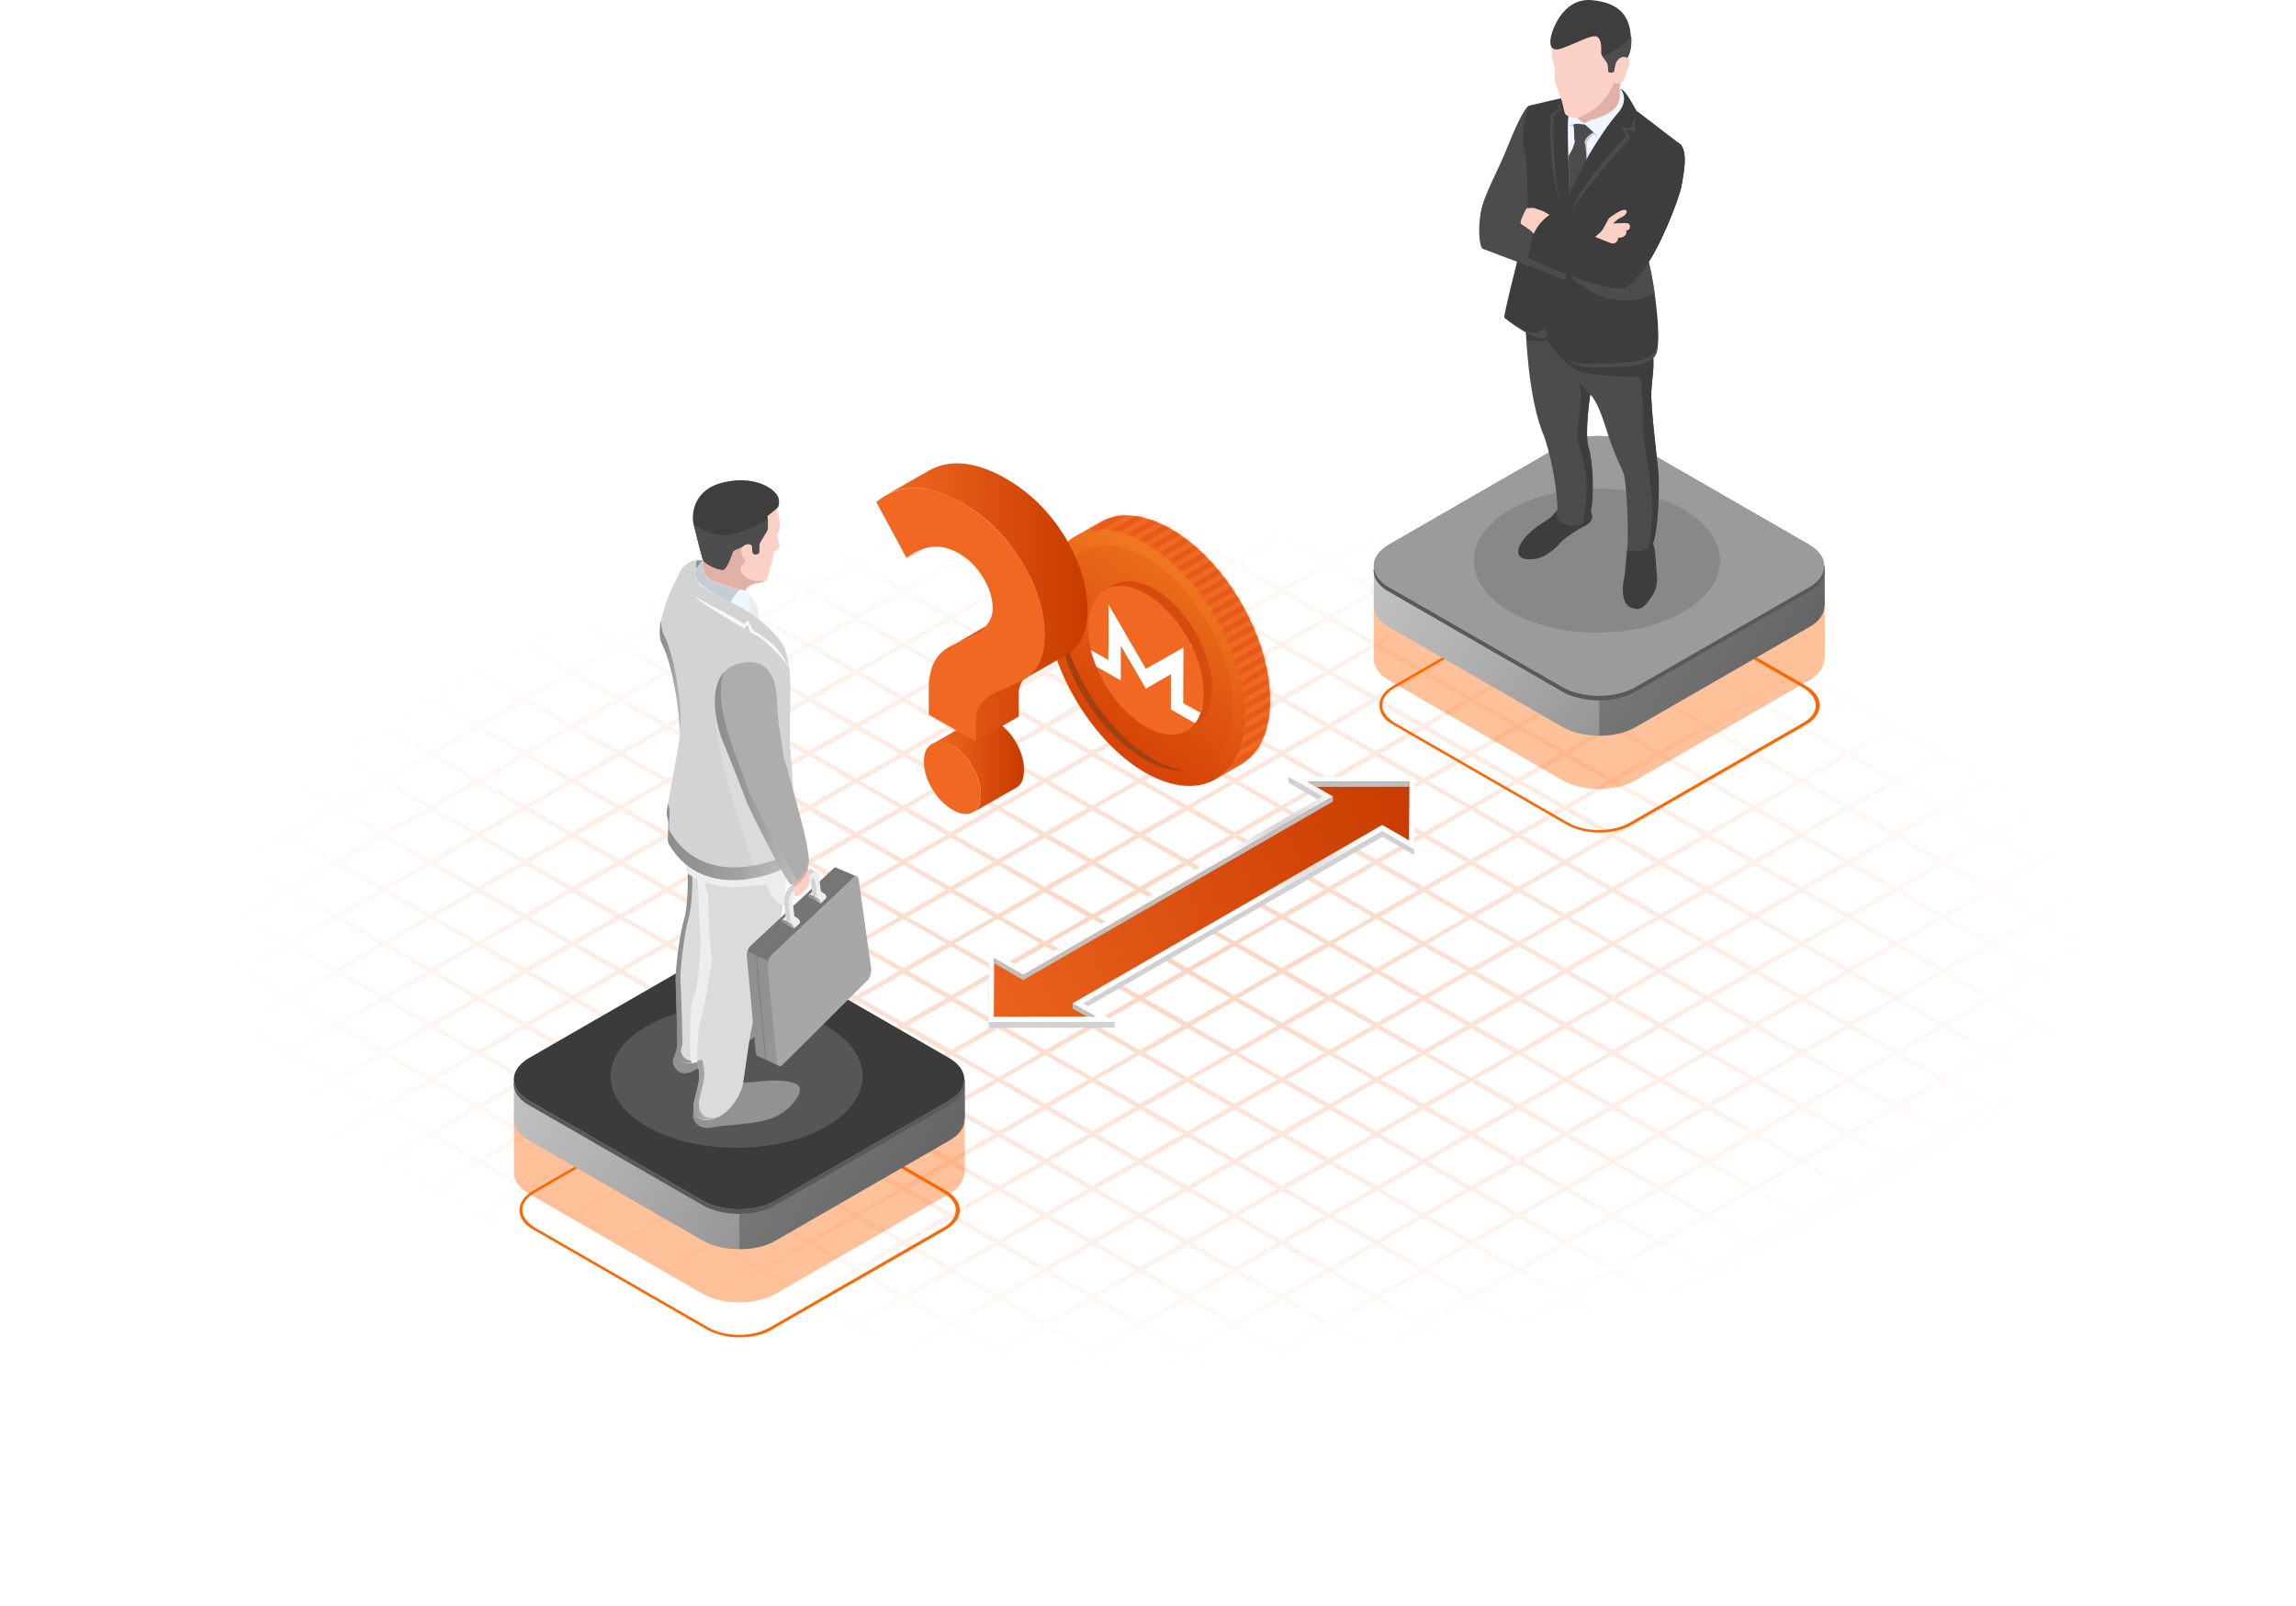 <svg fill="none" height="424" viewBox="0 0 606 424" width="606" xmlns="http://www.w3.org/2000/svg" xmlns:xlink="http://www.w3.org/1999/xlink"><radialGradient id="a" cx="0" cy="0" gradientTransform="matrix(244.114 .382 -.174 111.169 304.804 249.535)" gradientUnits="userSpaceOnUse" r="1"><stop offset="0" stop-color="#f16822"/><stop offset="1" stop-color="#f16822" stop-opacity="0"/></radialGradient><linearGradient id="b"><stop offset="0" stop-color="#c1c1c1"/><stop offset=".327" stop-color="#afafaf"/><stop offset=".981" stop-color="#808080"/><stop offset="1" stop-color="#7f7f7f"/></linearGradient><linearGradient id="c" gradientUnits="userSpaceOnUse" x1="147.47" x2="241.872" xlink:href="#b" y1="264.337" y2="318.84"/><linearGradient id="d"><stop offset="0" stop-color="#f4f4f4"/><stop offset=".023" stop-color="#f3f3f3"/><stop offset=".551" stop-color="#e5e5e5"/><stop offset="1" stop-color="#e0e0e0"/></linearGradient><linearGradient id="e" gradientUnits="userSpaceOnUse" x1="135.633" x2="254.615" xlink:href="#d" y1="284.939" y2="284.939"/><linearGradient id="f" gradientUnits="userSpaceOnUse" x1="374.429" x2="468.831" xlink:href="#b" y1="128.794" y2="183.297"/><linearGradient id="g" gradientUnits="userSpaceOnUse" x1="362.592" x2="481.574" xlink:href="#d" y1="149.396" y2="149.396"/><linearGradient id="h"><stop offset="0" stop-color="#bfbfbf"/><stop offset=".074" stop-color="#b9b9b9"/><stop offset=".414" stop-color="#a1a1a1"/><stop offset=".731" stop-color="#939393"/><stop offset="1" stop-color="#8e8e8e"/></linearGradient><linearGradient id="i" gradientUnits="userSpaceOnUse" x1="191.934" x2="178.075" xlink:href="#h" y1="262.477" y2="261.499"/><linearGradient id="j" gradientUnits="userSpaceOnUse" x1="185.606" x2="183.713" xlink:href="#h" y1="149.067" y2="148.934"/><linearGradient id="k" gradientUnits="userSpaceOnUse" x1="208.799" x2="175.621" xlink:href="#h" y1="221.278" y2="218.937"/><linearGradient id="l" gradientUnits="userSpaceOnUse" x1="180.594" x2="173.39" xlink:href="#h" y1="178.715" y2="178.207"/><linearGradient id="m" gradientUnits="userSpaceOnUse" x1="224.243" x2="196.938" xlink:href="#h" y1="256.009" y2="254.082"/><linearGradient id="n" gradientUnits="userSpaceOnUse" x1="209.683" x2="206.223" xlink:href="#h" y1="244.037" y2="243.792"/><linearGradient id="o" gradientUnits="userSpaceOnUse" x1="216.689" x2="213.247" xlink:href="#h" y1="237.46" y2="237.217"/><linearGradient id="p" gradientUnits="userSpaceOnUse" x1="212.253" x2="187.28" xlink:href="#h" y1="206.36" y2="204.598"/><linearGradient id="q" gradientUnits="userSpaceOnUse" x1="284.405" x2="336.126" y1="190.489" y2="264.813"><stop offset="0" stop-color="#d1d1d1"/><stop offset=".24" stop-color="#d8d8d8"/><stop offset=".578" stop-color="#eaeaea"/><stop offset=".581" stop-color="#eaeaea"/><stop offset=".909" stop-color="#fafafa"/><stop offset="1" stop-color="#fff"/></linearGradient><radialGradient id="r" cx="0" cy="0" gradientTransform="matrix(-17.929 0 -0 -17.901 341.481 222.033)" gradientUnits="userSpaceOnUse" r="1"><stop offset="0" stop-color="#c4c4c4"/><stop offset="1" stop-color="#fff"/></radialGradient><linearGradient id="s"><stop offset="0" stop-color="#f16822"/><stop offset="1" stop-color="#c73b00"/></linearGradient><linearGradient id="t" gradientUnits="userSpaceOnUse" x1="240.655" x2="376.472" xlink:href="#s" y1="270.065" y2="211.863"/><linearGradient id="u"><stop offset="0" stop-color="#f17922"/><stop offset="1" stop-color="#d74608"/></linearGradient><linearGradient id="v" gradientUnits="userSpaceOnUse" x1="342.069" x2="311.172" xlink:href="#u" y1="154.486" y2="202.5"/><linearGradient id="w" gradientUnits="userSpaceOnUse" x1="327.775" x2="303.298" xlink:href="#u" y1="158.933" y2="198.198"/><linearGradient id="x" gradientUnits="userSpaceOnUse" x1="246.023" x2="270.257" xlink:href="#s" y1="201.849" y2="201.849"/><linearGradient id="y" gradientUnits="userSpaceOnUse" x1="251.046" x2="269.454" xlink:href="#s" y1="165.694" y2="165.694"/><linearGradient id="z" gradientUnits="userSpaceOnUse" x1="233.694" x2="287.047" xlink:href="#s" y1="158.995" y2="158.995"/><clipPath id="A"><path d="m260.952 204.997h112.389v68.332h-112.389z"/></clipPath><clipPath id="B"><path d="m231.282 122.279h55.745v92.608h-55.745z"/></clipPath><mask id="C" height="70" maskUnits="userSpaceOnUse" width="53" x="283" y="136"><path d="m309.098 139.585c-7.306-4.193-13.913-4.574-18.677-1.842l-6.734 3.875c4.765-2.795 11.371-2.414 18.677 1.842 14.484 8.386 26.237 28.715 26.173 45.359 0 8.259-2.985 14.103-7.686 16.835l6.734-3.875c4.701-2.732 7.623-8.577 7.686-16.835.064-16.581-11.689-36.973-26.173-45.359z" fill="#f16822"/></mask><path d="m601.547 249.066-1.299-.74h-.186l-11.318-6.471h.186l-1.299-.74h-.186l-11.318-6.471h.185l-1.299-.74h-.185l-11.319-6.471h.186l-1.299-.74h-.185l-11.319-6.471h.186l-1.299-.74h-.186l-11.318-6.471h.186l-1.299-.74h-.186l-11.318-6.472h.185l-1.299-.739h-.185l-11.319-6.472h.186l-1.299-.739h-.185l-11.319-6.472h.186l-1.299-.739h-.186l-11.318-6.472h.185l-1.298-.739h-.186l-11.318-6.472h.185l-1.299-.739h-.185l-11.319-6.472h.186l-1.299-.74h-.186l-11.318-6.471h.186l-1.299-.74h-.186l-11.318-6.471h.185l.557-.185h-.186l-11.318-6.471h.186l-1.299-.74h-.186l-11.318-6.472h.185l-1.299-.739h-.185l-11.319-6.472h.186l-1.299-.739h-.185l-11.319-6.472h.186l-1.299-.739h-.186l-10.576-6.287h.186l-1.299-.74h-.186l-11.318-6.471h.185l-1.298-.74h-.186l-11.318-6.471h.185l-1.299-.74h-.185l-11.319-6.471h.186l-1.299-.74h-.186l-11.318-6.471h.186l-1.299-.74h-.186l-11.318-6.471h.185l-1.299-.74h-.185l-11.318-6.471h.185l-1.299-.74h-.185l-1.299.74-11.319 6.471-1.298.74-11.319 6.471-1.299.74-11.318 6.471-1.299.74-11.318 6.471-1.299.74-11.319 6.471-1.299.74-11.318 6.471.557.74-11.319 6.472-1.299.739-11.318 6.472-1.299.739-11.318 6.472-1.299.739-11.319 6.472-1.298.739-11.319 6.472-1.299.739-11.318 6.472-1.299.74-11.318 6.471-1.299.74-11.319 6.471-1.113.74-11.318 6.471-1.299.74-11.319 6.471-1.298.74-11.319 6.471-1.299.74-11.318 6.471-1.299.74-11.318 6.472-1.299.739-11.319 6.472-1.299.739-11.318 6.472-1.299.739-11.318 6.472-1.299.739-11.319 6.472 1.113.185-11.318 6.471-1.299.74h-.186l1.299.739h.186l11.318 6.472h-.185l1.299.74h.186l11.318 6.471h-.186l1.299.74h.185l11.319 6.471h-.186l1.299.74h.186l11.318 6.471h-.185l1.299.74h.186l11.318 6.471h-.186l1.299.74h.185l11.318 6.471h-.185l1.299.74h.186l11.318 6.471h-.185l1.299.74h.186l11.319 6.471h-.186l1.299.74h.186l11.318 6.472h-.186l1.299.739h.186l11.318 6.472h-.185l1.299.739h.185l11.318 6.472h-.185l1.299.739h.185l11.319 6.472h-.186l1.299.739h.186l11.318 6.472h-.186l1.299.739h.186l11.318 6.472h-.185l1.299.74h.185l11.319 6.471h-.186l1.299.74h.185l11.319 6.471h-.186l1.299.74h.186l11.318 6.471h-.185l1.298.74h.186l11.318 6.471h-.185l1.299.74h.185l11.319 6.471h-.186l1.299.74h.185l11.319 6.471h-.186l1.299.74h.186l11.318 6.472h-.185l1.298.739h.186l11.318 6.472h-.185l1.299.739h.185l11.319 6.472h-.186l1.299.739h.186l11.318 6.472h-.186l1.299.739.557-.369.928-.555 12.06-6.841.371-.185 11.319-6.472 1.299-.739 11.318-6.472.928-.555 11.504-6.656.556-.37 11.876-6.841 1.298-.74 11.319-6.471 1.113-.74 11.69-6.656.742-.37 11.318-6.471 1.299-.74 11.319-6.471 1.113-.74 11.318-6.472 1.299-.739 11.318-6.472 1.299-.739 11.319-6.472 1.299-.739 11.318-6.472 1.299-.739 11.318-6.472 1.299-.739 11.319-6.472 1.298-.74 11.319-6.471 1.299-.74 11.318-6.471 1.299-.74 11.318-6.471 1.299-.74 11.319-6.471 1.299-.74 11.318-6.471 1.299-.74 11.318-6.471 1.299-.74 11.318-6.471 1.299-.74 11.319-6.472 1.299-.739 11.318-6.472zm-15.215-7.026-11.319 6.471-11.318-6.471 11.318-6.472zm-286.672 7.026-11.318 6.471-11.319-6.471 11.319-6.472zm-10.019-7.026 11.318-6.472 11.318 6.472-11.318 6.471zm11.132 7.766 11.319 6.471-11.319 6.472-11.318-6.472zm1.299-.74 11.319-6.472 11.318 6.472-11.318 6.471zm12.432-7.026 11.318-6.472 11.319 6.472-11.319 6.471zm-1.113-.74-11.319-6.471 11.319-6.472 11.318 6.472zm-12.618-7.211-11.318-6.471 11.318-6.472 11.319 6.472zm-1.113.74-11.318 6.471-11.319-6.471 11.319-6.472zm-12.617 7.211-11.319 6.471-11.318-6.471 11.318-6.472zm-12.432 7.026-11.318 6.471-11.319-6.471 11.319-6.472zm1.299.74 11.318 6.471-11.318 6.472-11.318-6.472zm12.432 7.211 11.318 6.471-11.318 6.472-11.319-6.472zm12.431 7.211 11.319 6.471-11.319 6.472-11.318-6.472zm1.299-.74 11.319-6.471 11.318 6.471-11.318 6.472zm12.432-7.211 11.318-6.471 11.319 6.471-11.319 6.472zm12.432-7.211 11.318-6.472 11.319 6.472-11.319 6.471zm12.617-7.026 11.318-6.472 11.319 6.472-11.319 6.471zm-1.299-.74-11.318-6.471 11.318-6.472 11.319 6.472zm-12.432-7.211-11.318-6.471 11.318-6.472 11.319 6.472zm-12.431-7.211-11.319-6.471 11.319-6.472 11.318 6.472zm-12.618-7.211-11.318-6.472 11.318-6.471 11.319 6.471zm-1.113.74-11.318 6.471-11.319-6.471 11.319-6.472zm-12.617 7.211-11.319 6.471-11.318-6.471 11.318-6.472zm-12.432 7.211-11.318 6.471-11.319-6.471 11.319-6.472zm-12.432 7.211-11.318 6.471-11.318-6.471 11.318-6.472zm-12.431 7.026-11.319 6.471-11.318-6.471 11.318-6.472zm1.299.74 11.318 6.471-11.318 6.472-11.319-6.472zm12.431 7.211 11.319 6.471-11.319 6.472-11.318-6.472zm12.432 7.211 11.318 6.471-11.318 6.472-11.318-6.472zm12.432 7.211 11.318 6.471-11.318 6.472-11.319-6.472zm12.431 7.026 11.319 6.471-11.319 6.472-11.318-6.472zm1.299-.555 11.319-6.471 11.318 6.471-11.318 6.472zm12.432-7.211 11.318-6.471 11.319 6.471-11.319 6.472zm12.432-7.211 11.318-6.471 11.319 6.471-11.319 6.472zm12.617-7.211 11.318-6.471 11.319 6.471-11.319 6.472zm12.432-7.211 11.318-6.472 11.319 6.472-11.319 6.471zm12.431-7.026 11.319-6.472 11.318 6.472-11.318 6.471zm-1.298-.74-11.319-6.471 11.319-6.472 11.318 6.472zm-12.432-7.211-11.319-6.471 11.319-6.472 11.318 6.472zm-12.432-7.211-11.318-6.471 11.318-6.472 11.319 6.472zm-12.432-7.211-11.318-6.472 11.318-6.471 11.319 6.471zm-12.431-7.026-11.319-6.472 11.319-6.471 11.318 6.471zm-12.618-7.211-11.318-6.472 11.318-6.471 11.319 6.471zm-1.113.739-11.318 6.472-11.319-6.472 11.319-6.471zm-12.617 7.026-11.319 6.472-11.318-6.472 11.318-6.471zm-12.432 7.212-11.318 6.471-11.319-6.471 11.319-6.472zm-12.432 7.211-11.318 6.471-11.318-6.471 11.318-6.472zm-12.431 7.211-11.319 6.471-11.318-6.471 11.318-6.472zm-12.432 7.211-11.318 6.471-11.319-6.471 11.319-6.472zm-12.617 7.026-11.319 6.471-11.318-6.471 11.318-6.472zm1.299.74 11.318 6.471-11.318 6.472-11.319-6.472zm12.431 7.211 11.319 6.471-11.319 6.472-11.318-6.472zm12.618 7.211 11.318 6.471-11.318 6.472-11.319-6.472zm12.431 7.211 11.319 6.471-11.319 6.472-11.318-6.472zm12.432 7.026 11.318 6.471-11.318 6.472-11.318-6.472zm12.432 7.211 11.318 6.472-11.318 6.471-11.319-6.471zm12.431 7.211 11.319 6.472-11.319 6.471-11.132-6.471zm1.299-.739 11.319-6.472 11.318 6.472-11.318 6.471zm12.432-7.212 11.318-6.471 11.319 6.471-11.319 6.472zm12.432-7.026 11.318-6.471 11.319 6.471-11.319 6.472zm12.617-7.211 11.318-6.471 11.319 6.471-11.319 6.472zm12.432-7.211 11.318-6.471 11.319 6.471-11.319 6.472zm12.431-7.211 11.319-6.471 11.318 6.471-11.318 6.472zm12.432-7.211 11.319-6.472 11.318 6.472-11.318 6.471zm12.617-7.026 11.319-6.472 11.318 6.472-11.318 6.471zm-1.298-.74-11.319-6.471 11.319-6.472 11.318 6.472zm-12.432-7.211-11.319-6.471 11.319-6.472 11.318 6.472zm-12.617-7.211-11.319-6.471 11.319-6.472 11.318 6.472zm-12.432-7.211-11.319-6.472 11.319-6.471 11.318 6.471zm-12.432-7.026-11.318-6.472 11.318-6.471 11.319 6.471zm-12.432-7.211-11.318-6.472 11.318-6.471 11.319 6.471zm-12.431-7.211-11.319-6.472 11.319-6.471 11.318 6.471zm-12.618-7.212-11.318-6.471 11.318-6.471 11.319 6.471zm-1.113.74-11.318 6.472-11.319-6.472 11.319-6.471zm-12.617 7.211-11.319 6.472-11.318-6.472 11.318-6.471zm-12.432 7.211-11.318 6.472-11.319-6.472 11.319-6.471zm-12.432 7.026-11.318 6.472-11.318-6.472 11.318-6.471zm-12.431 7.212-11.319 6.471-11.318-6.471 11.318-6.472zm-12.432 7.211-11.318 6.471-11.319-6.471 11.319-6.472zm-12.617 7.211-11.319 6.471-11.318-6.471 11.318-6.472zm-12.432 7.211-11.318 6.471-11.319-6.471 11.319-6.472zm-12.432 7.026-11.318 6.471-11.319-6.471 11.319-6.472zm1.299.74 11.319 6.471-11.319 6.472-11.318-6.472zm12.432 7.211 11.318 6.471-11.318 6.472-11.319-6.472zm12.432 7.211 11.318 6.471-11.318 6.472-11.319-6.472zm12.431 7.211 11.319 6.471-11.319 6.472-11.318-6.472zm12.618 7.026 11.318 6.471-11.318 6.472-11.319-6.472zm12.431 7.211 11.319 6.472-11.319 6.471-11.318-6.471zm12.432 7.211 11.318 6.472-11.318 6.471-11.318-6.471zm12.432 7.211 11.318 6.472-11.318 6.471-11.319-6.471zm12.431 7.211 11.319 6.472-11.319 6.471-11.318-6.471zm1.299-.739 11.319-6.472 11.318 6.472-11.318 6.471zm12.432-7.211 11.318-6.472 11.319 6.472-11.319 6.471zm12.432-7.211 11.318-6.472 11.319 6.472-11.319 6.471zm12.617-7.212 11.318-6.471 11.319 6.471-11.319 6.472zm12.432-7.026 11.318-6.471 11.319 6.471-11.319 6.472zm12.431-7.211 11.319-6.471 11.318 6.471-11.318 6.472zm12.432-7.211 11.319-6.471 11.318 6.471-11.318 6.472zm12.617-7.211 11.319-6.471 11.318 6.471-11.318 6.472zm12.432-7.211 11.319-6.472 11.318 6.472-11.318 6.471zm12.432-7.026 11.318-6.472 11.319 6.472-11.319 6.471zm-1.299-.74-11.318-6.471 11.318-6.472 11.318 6.472zm-12.432-7.211-11.318-6.471 11.318-6.472 11.319 6.472zm-12.431-7.211-11.319-6.471 11.319-6.472 11.318 6.472zm-12.432-7.211-11.319-6.472 11.319-6.471 11.318 6.471zm-12.617-7.026-11.319-6.472 11.319-6.471 11.318 6.471zm-12.432-7.211-11.319-6.472 11.319-6.471 11.318 6.471zm-12.432-7.211-11.318-6.472 11.318-6.471 11.319 6.471zm-12.432-7.212-11.318-6.471 11.318-6.471 11.319 6.471zm-12.431-7.211-11.319-6.471 11.319-6.472 11.318 6.472zm-12.618-7.211-11.318-6.471 11.318-6.472 11.319 6.472zm-1.113.74-11.318 6.471-11.319-6.471 11.319-6.472zm-12.617 7.211-11.319 6.471-11.318-6.471 11.318-6.471zm-12.432 7.211-11.318 6.472-11.319-6.472 11.319-6.471zm-12.432 7.211-11.318 6.472-11.318-6.472 11.318-6.471zm-12.431 7.211-11.319 6.472-11.318-6.472 11.318-6.471zm-12.432 7.026-11.318 6.472-11.319-6.472 11.319-6.471zm-12.617 7.212-11.319 6.471-11.318-6.471 11.318-6.472zm-12.432 7.211-11.318 6.471-11.319-6.471 11.319-6.472zm-12.432 7.211-11.318 6.471-11.319-6.471 11.319-6.472zm-12.431 7.211-11.319 6.471-11.318-6.471 11.318-6.472zm-12.432 7.026-11.319 6.471-11.318-6.471 11.318-6.472zm1.113.74 11.319 6.471-11.319 6.472-11.318-6.472zm12.432 7.211 11.318 6.471-11.318 6.472-11.319-6.472zm12.617 7.211 11.319 6.471-11.319 6.472-11.318-6.472zm12.432 7.211 11.318 6.471-11.318 6.472-11.319-6.472zm12.432 7.026 11.318 6.471-11.318 6.472-11.319-6.472zm12.431 7.211 11.319 6.472-11.319 6.471-11.318-6.471zm12.618 7.211 11.318 6.472-11.318 6.471-11.319-6.471zm12.431 7.211 11.319 6.472-11.319 6.471-11.318-6.471zm12.432 7.211 11.318 6.472-11.318 6.471-11.318-6.471zm12.432 7.026 11.318 6.472-11.318 6.471-11.319-6.471zm12.431 7.212 11.319 6.471-11.319 6.472-11.318-6.472zm1.299-.74 11.319-6.472 11.318 6.472-11.318 6.471zm12.432-7.026 11.318-6.472 11.319 6.472-11.319 6.471zm12.432-7.211 11.318-6.472 11.319 6.472-11.319 6.471zm12.617-7.211 11.318-6.472 11.319 6.472-11.319 6.471zm12.432-7.211 11.318-6.472 11.319 6.472-11.319 6.471zm12.431-7.212 11.319-6.471 11.318 6.471-11.318 6.472zm12.432-7.026 11.319-6.471 11.318 6.471-11.318 6.472zm12.617-7.211 11.319-6.471 11.318 6.471-11.318 6.472zm12.432-7.211 11.319-6.471 11.318 6.471-11.318 6.472zm12.432-7.211 11.318-6.471 11.319 6.471-11.319 6.472zm12.432-7.211 11.318-6.472 11.318 6.472-11.318 6.471zm12.431-7.026 11.319-6.472 11.318 6.472-11.318 6.471zm-1.113-.74-11.318-6.471 11.318-6.472 11.318 6.472zm-12.617-7.211-11.319-6.471 11.319-6.472 11.318 6.472zm-12.432-7.211-11.318-6.471 11.318-6.472 11.318 6.472zm-12.432-7.211-11.318-6.472 11.318-6.471 11.319 6.471zm-12.431-7.026-11.319-6.472 11.319-6.471 11.318 6.471zm-12.432-7.211-11.319-6.472 11.319-6.471 11.318 6.471zm-12.617-7.211-11.319-6.472 11.319-6.471 11.318 6.471zm-12.432-7.212-11.319-6.471 11.319-6.471 11.318 6.471zm-12.432-7.211-11.318-6.471 11.318-6.472 11.319 6.472zm-12.432-7.211-11.318-6.471 11.318-6.472 11.319 6.472zm-12.431-7.026-11.319-6.471 11.319-6.472 11.318 6.472zm-12.618-7.211-11.318-6.471 11.318-6.472 11.319 6.472zm-1.113.74-11.318 6.471-11.319-6.471 11.319-6.472zm-12.617 7.211-11.319 6.471-11.318-6.471 11.318-6.472zm-12.432 7.026-11.318 6.471-11.319-6.471 11.319-6.472zm-12.432 7.211-11.318 6.471-11.318-6.471 11.318-6.471zm-12.431 7.211-11.319 6.472-11.318-6.472 11.318-6.471zm-12.432 7.211-11.318 6.472-11.319-6.472 11.319-6.471zm-12.617 7.211-11.133 6.287-11.319-6.472 11.319-6.471zm-12.432 7.026-11.318 6.472-11.319-6.472 11.319-6.471zm-12.432 7.212-11.318 6.471-11.319-6.471 11.319-6.472zm-12.431 7.211-11.319 6.471-11.318-6.471 11.318-6.472zm-12.432 7.211-11.319 6.471-11.318-6.471 11.318-6.472zm-12.617 7.211-11.319 6.471-11.318-6.471 11.318-6.472zm-12.432 7.026-11.319 6.471-11.318-6.471 11.318-6.472zm1.299.74 11.318 6.471-11.318 6.472-11.319-6.472zm12.431 7.211 11.319 6.471-11.319 6.472-11.318-6.472zm12.432 7.211 11.319 6.471-11.319 6.472-11.318-6.472zm12.432 7.211 11.318 6.471-11.318 6.472-11.319-6.472zm12.617 7.026 11.319 6.471-11.319 6.472-11.318-6.472zm12.432 7.211 11.318 6.472-11.318 6.471-11.319-6.471zm12.432 7.211 11.318 6.472-11.318 6.471-11.319-6.471zm12.431 7.211 11.319 6.472-11.319 6.471-11.318-6.471zm12.618 7.211 11.318 6.472-11.318 6.471-11.319-6.471zm12.431 7.026 11.319 6.472-11.319 6.471-11.318-6.471zm12.432 7.212 11.318 6.471-11.318 6.472-11.318-6.472zm12.432 7.211 11.318 6.471-11.318 6.472-11.319-6.472zm12.431 7.211 11.319 6.471-11.319 6.472-11.318-6.472zm1.299-.74 11.319-6.471 11.318 6.471-11.318 6.472zm12.432-7.211 11.318-6.471 11.319 6.471-11.319 6.472zm12.432-7.211 11.318-6.472 11.319 6.472-11.319 6.471zm12.617-7.026 11.318-6.472 11.319 6.472-11.319 6.471zm12.432-7.211 11.318-6.472 11.319 6.472-11.319 6.471zm12.431-7.211 11.319-6.472 11.318 6.472-11.318 6.471zm12.432-7.211 11.319-6.472 11.318 6.472-11.318 6.471zm12.617-7.212 11.319-6.471 11.318 6.471-11.318 6.472zm12.432-7.026 11.319-6.471 11.318 6.471-11.318 6.472zm12.432-7.211 11.318-6.471 11.319 6.471-11.319 6.472zm12.432-7.211 11.318-6.471 11.318 6.471-11.318 6.472zm12.431-7.211 11.319-6.471 11.318 6.471-11.318 6.472zm12.618-7.211 11.318-6.472 11.318 6.472-11.318 6.471zm12.431-7.026 11.319-6.472 11.318 6.472-11.318 6.471zm-1.299-.74-11.318-6.471 11.318-6.472 11.319 6.472zm-12.431-7.211-11.319-6.471 11.319-6.472 11.318 6.472zm-12.432-7.211-11.318-6.471 11.318-6.472 11.318 6.472zm-12.617-7.211-11.319-6.472 11.319-6.471 11.318 6.471zm-12.432-7.026-11.318-6.472 11.318-6.471 11.318 6.471zm-12.432-7.211-11.318-6.472 11.318-6.471 11.319 6.471zm-12.431-7.211-11.319-6.472 11.319-6.471 11.318 6.471zm-12.432-7.212-11.319-6.471 11.319-6.471 11.318 6.471zm-12.617-7.211-11.319-6.471 11.319-6.472 11.318 6.472zm-12.432-7.211-11.319-6.471 11.319-6.472 11.318 6.472zm-12.432-7.026-11.318-6.471 11.318-6.472 11.319 6.472zm-12.432-7.211-11.318-6.471 11.318-6.472 11.319 6.472zm-12.431-7.211-11.319-6.471 11.319-6.472 11.318 6.472zm-12.618-7.211-11.318-6.472 11.318-6.471 11.319 6.471zm-1.113.74-11.318 6.471-11.319-6.471 11.319-6.472zm-12.617 7.211-11.319 6.471-11.318-6.471 11.318-6.472zm-12.432 7.211-11.318 6.471-11.319-6.471 11.319-6.472zm-12.432 7.211-11.318 6.471-11.318-6.471 11.318-6.472zm-12.431 7.026-11.319 6.471-11.318-6.471 11.318-6.472zm-12.432 7.211-11.318 6.471-11.319-6.471 11.319-6.471zm-12.617 7.211-11.319 6.472-11.318-6.472 11.318-6.471zm-12.432 7.211-11.318 6.472-11.319-6.472 11.319-6.471zm-12.432 7.211-11.318 6.472-11.319-6.472 11.319-6.471zm-12.431 7.026-11.319 6.472-11.318-6.472 11.318-6.471zm-12.432 7.212-11.319 6.471-11.318-6.471 11.318-6.472zm-12.617 7.211-11.319 6.471-11.318-6.471 11.318-6.472zm-12.432 7.211-11.319 6.471-11.318-6.471 11.318-6.472zm-12.432 7.211-11.318 6.471-11.319-6.471 11.319-6.472zm-12.432 7.026-11.318 6.471-11.318-6.471 11.318-6.472zm1.114.74 11.318 6.471-11.318 6.472-11.319-6.472zm12.617 7.211 11.318 6.471-11.318 6.472-11.318-6.472zm12.432 7.211 11.318 6.471-11.318 6.472-11.319-6.472zm12.431 7.211 11.319 6.471-11.319 6.472-11.318-6.472zm12.432 7.026 11.319 6.471-11.319 6.472-11.318-6.472zm12.432 7.211 11.318 6.472-11.318 6.471-11.319-6.471zm12.617 7.211 11.319 6.472-11.319 6.471-11.318-6.471zm12.432 7.211 11.318 6.472-11.318 6.471-11.319-6.471zm12.432 7.211 11.318 6.472-11.318 6.471-11.319-6.471zm12.431 7.026 11.319 6.472-11.319 6.471-11.318-6.471zm12.618 7.212 11.318 6.471-11.318 6.472-11.319-6.472zm12.431 7.211 11.319 6.471-11.319 6.472-11.318-6.472zm12.432 7.211 11.318 6.471-11.318 6.472-11.318-6.472zm12.432 7.211 11.318 6.471-11.318 6.472-11.319-6.472zm12.431 7.211 11.319 6.471-11.319 6.472-11.132-6.657zm1.299-.74 11.319-6.471 11.318 6.471-11.318 6.472zm12.432-7.211 11.318-6.471 11.319 6.471-11.319 6.472zm12.432-7.211 11.318-6.471 11.319 6.471-11.319 6.472zm12.617-7.211 11.318-6.471 11.319 6.471-11.319 6.472zm12.432-7.211 11.318-6.472 11.319 6.472-11.319 6.471zm12.431-7.026 11.319-6.472 11.318 6.472-11.318 6.471zm12.432-7.211 11.319-6.472 11.318 6.472-11.318 6.471zm12.617-7.211 11.319-6.472 11.318 6.472-11.318 6.471zm12.432-7.211 11.319-6.472 11.318 6.472-11.318 6.471zm12.432-7.212 11.318-6.471 11.319 6.471-11.319 6.472zm12.432-7.026 11.318-6.471 11.318 6.471-11.318 6.472zm12.431-7.211 11.319-6.471 11.318 6.471-11.318 6.472zm12.618-7.211 11.318-6.471 11.318 6.471-11.318 6.472zm12.431-7.211 11.319-6.471 11.318 6.471-11.318 6.472zm12.432-7.211 11.318-6.472 11.319 6.472-11.319 6.471zm12.432-7.026 11.318-6.472 11.319 6.472-11.319 6.471zm-1.299-.74-11.319-6.471 11.319-6.472 11.318 6.472zm-12.432-7.211-11.318-6.471 11.318-6.472 11.319 6.472zm-12.432-7.211-11.318-6.471 11.318-6.472 11.319 6.472zm-12.431-7.211-11.319-6.472 11.319-6.471 11.318 6.471zm-12.432-7.026-11.318-6.472 11.318-6.471 11.318 6.471zm-12.617-7.211-11.319-6.472 11.319-6.471 11.318 6.471zm-12.432-7.211-11.318-6.472 11.318-6.471 11.318 6.471zm-12.432-7.212-11.318-6.471 11.318-6.471 11.319 6.471zm-12.431-7.211-11.319-6.471 11.319-6.472 11.318 6.472zm-12.432-7.211-11.319-6.471 11.319-6.472 11.318 6.472zm-12.617-7.026-11.319-6.471 11.319-6.472 11.318 6.472zm-12.432-7.211-11.319-6.471 11.319-6.472 11.318 6.472zm-12.432-7.211-11.318-6.471 11.318-6.472 11.319 6.472zm-12.432-7.211-11.318-6.472 11.318-6.471 11.319 6.471zm-12.431-7.211-11.319-6.472 11.319-6.471 11.318 6.471zm-12.618-7.026-11.318-6.472 11.318-6.471 11.319 6.471zm-1.113.739-11.318 6.472-11.319-6.472 11.319-6.471zm-12.617 7.026-11.319 6.472-11.318-6.472 11.318-6.471zm-12.432 7.212-11.318 6.471-11.319-6.471 11.319-6.472zm-12.432 7.211-11.318 6.471-11.318-6.471 11.318-6.472zm-12.431 7.211-11.319 6.471-11.318-6.471 11.318-6.472zm-12.432 7.211-11.318 6.471-11.319-6.471 11.319-6.472zm-12.617 7.026-11.319 6.471-11.318-6.471 11.318-6.472zm-12.432 7.211-11.318 6.471-11.319-6.471 11.319-6.471zm-12.432 7.211-11.318 6.472-11.319-6.472 11.319-6.471zm-12.431 7.211-11.319 6.472-11.318-6.472 11.318-6.471zm-12.432 7.211-11.319 6.472-11.318-6.472 11.318-6.471zm-12.617 7.026-11.319 6.472-11.318-6.472 11.318-6.471zm-12.432 7.212-11.319 6.471-11.318-6.471 11.318-6.472zm-12.432 7.211-11.318 6.471-11.319-6.471 11.319-6.472zm-12.432 7.211-11.318 6.471-11.318-6.471 11.318-6.472zm-12.431 7.211-11.319 6.471-11.318-6.471 11.318-6.472zm-12.618 7.026-11.318 6.471-11.319-6.471 11.319-6.472zm1.299.74 11.319 6.471-11.319 6.472-11.318-6.472zm12.432 7.211 11.318 6.471-11.318 6.472-11.318-6.472zm12.432 7.211 11.318 6.471-11.318 6.472-11.319-6.472zm12.617 7.211 11.318 6.471-11.318 6.472-11.318-6.472zm12.432 7.026 11.318 6.471-11.318 6.472-11.319-6.472zm12.431 7.211 11.319 6.472-11.319 6.471-11.318-6.471zm12.432 7.211 11.319 6.472-11.319 6.471-11.318-6.471zm12.432 7.211 11.318 6.472-11.318 6.471-11.319-6.471zm12.617 7.211 11.319 6.472-11.319 6.471-11.318-6.471zm12.432 7.026 11.318 6.472-11.318 6.471-11.319-6.471zm12.432 7.212 11.318 6.471-11.318 6.472-11.319-6.472zm12.431 7.211 11.319 6.471-11.319 6.472-11.318-6.472zm12.618 7.211 11.318 6.471-11.318 6.472-11.319-6.472zm12.431 7.211 11.319 6.471-11.319 6.472-11.318-6.472zm12.432 7.026 11.318 6.471-11.318 6.472-11.318-6.472zm12.432 7.211 11.318 6.472-11.318 6.471-11.319-6.471zm12.431 7.211 11.319 6.472-11.319 6.471-11.318-6.471zm1.299-.739 11.319-6.472 11.318 6.472-11.318 6.471zm12.432-7.212 11.318-6.471 11.319 6.471-11.319 6.472zm12.432-7.026 11.318-6.471 11.319 6.471-11.319 6.472zm12.617-7.211 11.318-6.471 11.319 6.471-11.319 6.472zm12.432-7.211 11.318-6.471 11.319 6.471-11.319 6.472zm12.431-7.211 11.319-6.471 11.318 6.471-11.318 6.472zm12.432-7.211 11.319-6.472 11.318 6.472-11.318 6.471zm12.617-7.026 11.319-6.472 11.318 6.472-11.318 6.471zm12.432-7.211 11.319-6.472 11.318 6.472-11.318 6.471zm12.432-7.211 11.318-6.472 11.319 6.472-11.319 6.471zm12.432-7.211 11.318-6.472 11.318 6.472-11.318 6.471zm12.431-7.212 11.319-6.471 11.318 6.471-11.318 6.472zm12.618-7.026 11.318-6.471 11.318 6.471-11.318 6.472zm12.431-7.211 11.319-6.471 11.318 6.471-11.318 6.472zm12.432-7.211 11.318-6.471 11.319 6.471-11.319 6.472zm12.432-7.211 11.318-6.471 11.319 6.471-11.319 6.472zm12.431-7.211 11.319-6.472 11.318 6.472-11.318 6.471zm12.618-7.026 11.318-6.472 11.319 6.472-11.319 6.471zm-1.299-.74-11.319-6.471 11.319-6.472 11.318 6.472zm-12.432-7.211-11.318-6.471 11.318-6.472 11.319 6.472zm-12.617-7.211-11.319-6.471 11.319-6.472 11.318 6.472zm-12.432-7.211-11.318-6.472 11.318-6.471 11.319 6.471zm-12.432-7.026-11.318-6.472 11.318-6.471 11.319 6.471zm-12.431-7.211-11.319-6.472 11.319-6.471 11.318 6.471zm-12.432-7.211-11.318-6.472 11.318-6.471 11.318 6.471zm-12.617-7.212-11.319-6.471 11.319-6.471 11.318 6.471zm-12.432-7.211-11.318-6.471 11.318-6.472 11.318 6.472zm-12.432-7.211-11.318-6.471 11.318-6.472 11.319 6.472zm-12.431-7.026-11.319-6.471 11.319-6.472 11.318 6.472zm-12.432-7.211-11.319-6.471 11.319-6.472 11.318 6.472zm-12.617-7.211-11.319-6.471 11.319-6.472 11.318 6.472zm-12.432-7.211-11.319-6.472 11.319-6.471 11.318 6.471zm-12.432-7.211-11.318-6.472 11.318-6.471 11.319 6.471zm-12.432-7.026-11.318-6.472 11.318-6.471 11.319 6.471zm-12.431-7.211-11.319-6.472 11.319-6.471 11.318 6.471zm-12.618-7.212-11.318-6.471 11.318-6.471 11.319 6.471zm-1.113.74-11.318 6.472-11.319-6.472 11.319-6.471zm-12.617 7.211-11.319 6.472-11.318-6.472 11.318-6.471zm-12.432 7.211-11.318 6.472-11.319-6.472 11.319-6.471zm-12.432 7.026-11.318 6.472-11.318-6.472 11.318-6.471zm-12.431 7.212-11.319 6.471-11.318-6.471 11.318-6.472zm-12.432 7.211-11.318 6.471-11.319-6.471 11.319-6.472zm-12.617 7.211-11.319 6.471-11.318-6.471 11.318-6.472zm-12.432 7.211-11.318 6.471-11.319-6.471 11.319-6.472zm-12.432 7.026-11.318 6.471-11.319-6.471 11.319-6.472zm-12.431 7.211-11.319 6.471-11.318-6.471 11.318-6.471zm-12.432 7.211-11.319 6.472-11.318-6.472 11.318-6.471zm-12.617 7.211-11.319 6.472-11.318-6.472 11.318-6.471zm-12.432 7.211-11.319 6.472-11.318-6.472 11.318-6.471zm-12.432 7.026-11.318 6.472-11.319-6.472 11.319-6.471zm-12.432 7.212-11.318 6.471-11.318-6.471 11.318-6.472zm-12.431 7.211-11.319 6.471-11.318-6.471 11.318-6.472zm-12.618 7.211-11.318 6.471-11.319-6.471 11.319-6.472zm-12.431 7.211-11.318 6.471-11.133-6.471 11.318-6.472zm-12.432 7.026-11.319 6.471-11.318-6.471 11.318-6.472zm1.299.74 11.318 6.471-11.318 6.472-11.318-6.472zm12.432 7.211 11.319 6.471-11.319 6.472-11.318-6.472zm12.431 7.211 11.319 6.471-11.319 6.472-11.318-6.472zm12.432 7.211 11.318 6.471-11.318 6.472-11.318-6.472zm12.432 7.026 11.318 6.471-11.318 6.472-11.319-6.472zm12.617 7.211 11.318 6.472-11.318 6.471-11.318-6.471zm12.432 7.211 11.318 6.472-11.318 6.471-11.319-6.471zm12.431 7.211 11.319 6.472-11.319 6.471-11.318-6.471zm12.432 7.211 11.319 6.472-11.319 6.471-11.318-6.471zm12.432 7.026 11.318 6.472-11.318 6.471-11.319-6.471zm12.617 7.212 11.319 6.471-11.319 6.472-11.318-6.472zm12.432 7.211 11.318 6.471-11.318 6.472-11.319-6.472zm12.432 7.211 11.318 6.471-11.318 6.472-11.319-6.472zm12.431 7.211 11.319 6.471-11.319 6.472-11.318-6.472zm12.618 7.026 11.318 6.471-11.318 6.472-11.319-6.472zm12.431 7.211 11.319 6.472-11.319 6.471-11.318-6.471zm12.432 7.211 11.318 6.472-11.318 6.471-11.318-6.471zm12.432 7.211 11.318 6.472-11.318 6.471-11.319-6.471zm12.431 7.211 11.319 6.472-11.319 6.471-11.318-6.471zm1.299-.739 11.319-6.472 11.318 6.472-11.318 6.471zm12.432-7.211 11.318-6.472 11.319 6.472-11.319 6.471zm12.432-7.211 11.318-6.472 11.319 6.472-11.319 6.471zm12.617-7.212 11.318-6.471 11.319 6.471-11.319 6.472zm12.432-7.026 11.318-6.471 11.319 6.471-11.319 6.472zm12.431-7.211 11.319-6.471 11.318 6.471-11.318 6.472zm12.432-7.211 11.319-6.471 11.318 6.471-11.318 6.472zm12.617-7.211 11.319-6.471 11.318 6.471-11.318 6.472zm12.432-7.211 11.319-6.472 11.318 6.472-11.318 6.471zm12.432-7.026 11.318-6.472 11.319 6.472-11.319 6.471zm12.432-7.211 11.318-6.472 11.318 6.472-11.318 6.471zm12.431-7.211 11.319-6.472 11.318 6.472-11.318 6.471zm12.618-7.211 11.318-6.472 11.318 6.472-11.318 6.471zm12.431-7.212 11.319-6.471 11.318 6.471-11.318 6.472zm12.432-7.026 11.318-6.471 11.319 6.471-11.319 6.472zm12.432-7.211 11.318-6.471 11.319 6.471-11.319 6.472zm12.431-7.211 11.319-6.471 11.318 6.471-11.318 6.472zm12.618-7.211 11.318-6.471 11.319 6.471-11.319 6.472zm12.431-7.211 11.319-6.472 11.318 6.472-11.318 6.471zm12.432-7.026 11.319-6.472 11.318 6.472-11.318 6.471zm-1.299-.74-11.318-6.471 11.318-6.472 11.319 6.472zm-12.431-7.211-11.319-6.471 11.319-6.472 11.318 6.472zm-12.432-7.211-11.319-6.471 11.319-6.472 11.318 6.472zm-12.432-7.211-11.318-6.472 11.318-6.471 11.319 6.471zm-12.617-7.026-11.319-6.472 11.319-6.471 11.318 6.471zm-12.432-7.211-11.318-6.472 11.318-6.471 11.319 6.471zm-12.432-7.211-11.318-6.472 11.318-6.471 11.319 6.471zm-12.431-7.212-11.319-6.471 11.319-6.471 11.318 6.471zm-12.432-7.211-11.318-6.471 11.318-6.472 11.318 6.472zm-12.617-7.211-11.319-6.471 11.319-6.472 11.318 6.472zm-12.432-7.026-11.318-6.471 11.318-6.472 11.318 6.472zm-12.432-7.211-11.318-6.471 11.318-6.472 11.319 6.472zm-12.431-7.211-11.319-6.471 11.319-6.472 11.318 6.472zm-12.432-7.211-11.319-6.472 11.319-6.471 11.318 6.471zm-12.617-7.211-11.319-6.472 11.319-6.471 11.318 6.471zm-12.432-7.026-11.319-6.472 11.319-6.471 11.318 6.471zm-12.432-7.211-11.318-6.472 11.318-6.471 11.319 6.471zm-12.432-7.212-11.318-6.471 11.318-6.471 11.319 6.471zm-12.431-7.211-11.319-6.471 11.319-6.472 11.318 6.472zm-12.618-7.211-11.318-6.471 11.318-6.471 11.319 6.471zm-1.113.74-11.318 6.471-11.319-6.471 11.319-6.472zm-12.617 7.211-11.319 6.471-11.318-6.471 11.318-6.471zm-12.432 7.211-11.318 6.472-11.319-6.472 11.319-6.471zm-12.432 7.211-11.318 6.472-11.318-6.472 11.318-6.471zm-12.431 7.211-11.319 6.472-11.318-6.472 11.318-6.471zm-12.432 7.026-11.318 6.472-11.319-6.472 11.319-6.471zm-12.617 7.212-11.133 6.471-11.319-6.471 11.319-6.472zm-12.432 7.211-11.318 6.471-11.319-6.471 11.319-6.472zm-12.432 7.211-11.318 6.471-11.319-6.471 11.319-6.472zm-12.431 7.211-11.319 6.471-11.318-6.471 11.318-6.472zm-12.432 7.026-11.319 6.471-11.318-6.471 11.318-6.472zm-12.617 7.211-11.319 6.471-11.318-6.471 11.318-6.471zm-12.432 7.211-11.319 6.472-11.318-6.472 11.318-6.471zm-12.432 7.211-11.318 6.472-11.319-6.472 11.319-6.471zm-12.432 7.211-11.318 6.472-11.318-6.472 11.318-6.471zm-12.431 7.026-11.319 6.472-11.318-6.472 11.318-6.471zm-12.618 7.212-11.318 6.471-11.319-6.471 11.319-6.472zm-12.431 7.211-11.318 6.471-11.319-6.471 11.319-6.472zm-12.432 7.211-11.319 6.471-11.318-6.471 11.318-6.472zm-12.432 7.211-11.318 6.471-11.318-6.471 11.318-6.472zm-12.617 7.026-11.319 6.471-11.318-6.471 11.318-6.472zm1.299.74 11.318 6.471-11.318 6.472-11.318-6.472zm12.432 7.211 11.319 6.471-11.319 6.472-11.318-6.472zm12.617 7.211 11.318 6.471-11.318 6.472-11.318-6.472zm12.432 7.211 11.319 6.471-11.319 6.472-11.318-6.472zm12.431 7.026 11.319 6.471-11.319 6.472-11.318-6.472zm12.432 7.211 11.318 6.472-11.318 6.471-11.318-6.471zm12.432 7.211 11.318 6.472-11.318 6.471-11.319-6.471zm12.617 7.211 11.318 6.472-11.318 6.471-11.318-6.471zm12.432 7.211 11.318 6.472-11.318 6.471-11.319-6.471zm12.431 7.026 11.319 6.472-11.319 6.471-11.318-6.471zm12.432 7.212 11.319 6.471-11.319 6.472-11.318-6.472zm12.432 7.211 11.318 6.471-11.318 6.472-11.319-6.472zm12.617 7.211 11.319 6.471-11.319 6.472-11.318-6.472zm12.432 7.211 11.318 6.471-11.318 6.472-11.319-6.472zm12.432 7.026 11.318 6.471-11.318 6.472-11.319-6.472zm12.431 7.211 11.319 6.472-11.319 6.471-11.318-6.471zm12.618 7.211 11.318 6.472-11.318 6.471-11.319-6.471zm12.431 7.211 11.319 6.472-11.319 6.471-11.318-6.471zm12.432 7.211 11.318 6.472-11.318 6.471-11.318-6.471zm12.432 7.211 11.318 6.472-11.318 6.471-11.319-6.471zm12.431 7.027 11.319 6.471-11.319 6.471-11.318-6.471zm1.299-.74 11.319-6.472 11.318 6.472-11.318 6.471zm12.432-7.026 11.318-6.472 11.319 6.472-11.319 6.471zm12.432-7.211 11.318-6.472 11.319 6.472-11.319 6.471zm12.617-7.211 11.318-6.472 11.319 6.472-11.319 6.471zm12.432-7.211 11.318-6.472 11.319 6.472-11.319 6.471zm12.431-7.212 11.319-6.471 11.318 6.471-11.318 6.472zm12.432-7.026 11.319-6.471 11.318 6.471-11.318 6.472zm12.617-7.211 11.319-6.471 11.318 6.471-11.318 6.472zm12.432-7.211 11.319-6.471 11.318 6.471-11.318 6.472zm12.432-7.211 11.318-6.471 11.319 6.471-11.319 6.472zm12.432-7.211 11.318-6.472 11.318 6.472-11.318 6.471zm12.431-7.026 11.319-6.472 11.318 6.472-11.318 6.471zm12.618-7.211 11.318-6.472 11.318 6.472-11.318 6.471zm12.431-7.211 11.319-6.472 11.318 6.472-11.318 6.471zm12.432-7.211 11.318-6.472 11.319 6.472-11.319 6.471zm12.432-7.212 11.318-6.471 11.319 6.471-11.319 6.472zm12.431-7.026 11.319-6.471 11.318 6.471-11.318 6.472zm12.618-7.211 11.318-6.471 11.319 6.471-11.504 6.472zm12.431-7.211 11.319-6.471 11.318 6.471-11.318 6.472zm12.432-7.211 11.319-6.471 11.318 6.471-11.318 6.472zm12.432-7.211 11.318-6.472 11.319 6.472-11.319 6.471zm22.451-14.237-11.318 6.471-11.319-6.471 11.319-6.472zm-12.432-7.211-11.318 6.471-11.318-6.471 11.318-6.472zm-12.431-7.211-11.319 6.471-11.318-6.471 11.318-6.472zm-12.432-7.212-11.318 6.472-11.319-6.472 11.319-6.471zm-12.617-7.026-11.319 6.472-11.318-6.472 11.318-6.471zm-12.432-7.211-11.318 6.472-11.319-6.472 11.319-6.471zm-12.432-7.211-11.318 6.472-11.319-6.472 11.319-6.471zm-12.431-7.211-11.319 6.471-11.318-6.471 11.318-6.471zm-12.432-7.211-11.319 6.471-11.318-6.471 11.318-6.472zm-12.617-7.026-11.319 6.471-11.318-6.471 11.318-6.472zm-12.432-7.211-11.319 6.471-11.318-6.471 11.318-6.472zm-12.432-7.211-11.318 6.471-11.319-6.471 11.319-6.472zm-12.432-7.211-11.318 6.471-11.318-6.471 11.318-6.472zm-12.431-7.212-11.319 6.472-11.318-6.472 11.318-6.471zm-12.618-7.026-11.318 6.472-11.318-6.472 11.318-6.471zm-12.431-7.211-11.319 6.472-11.318-6.472 11.318-6.471zm-12.432-7.211-11.318 6.472-11.319-6.472 11.319-6.471zm-12.432-7.211-11.318 6.471-11.319-6.471 11.319-6.471zm-12.617-7.211-11.318 6.471-11.319-6.471 11.319-6.472zm-12.432-7.026-11.318 6.471-11.319-6.471 11.319-6.471zm-12.431-7.211-11.319 6.471-11.318-6.471 11.318-6.471zm-23.751-13.683 11.319 6.471-11.319 6.471-11.318-6.471zm-12.431 7.211 11.318 6.471-11.318 6.471-11.319-6.471zm-12.432 7.211 11.318 6.471-11.318 6.471-11.318-6.471zm-12.432 7.026 11.319 6.472-11.319 6.471-11.318-6.471zm-12.617 7.212 11.318 6.471-11.318 6.471-11.318-6.471zm-12.432 7.211 11.319 6.471-11.319 6.472-11.318-6.472zm-12.431 7.211 11.318 6.471-11.318 6.472-11.319-6.472zm-12.432 7.211 11.318 6.471-11.318 6.472-11.319-6.472zm-12.432 7.026 11.319 6.471-11.319 6.472-11.318-6.472zm-12.617 7.211 11.318 6.472-11.318 6.471-11.319-6.471zm-12.432 7.211 11.319 6.472-11.319 6.471-11.318-6.471zm-12.432 7.211 11.319 6.472-11.319 6.471-11.318-6.471zm-12.431 7.211 11.318 6.472-11.318 6.471-11.319-6.471zm-1.299 13.498-11.319 6.471-11.318-6.471 11.318-6.472zm-23.75.74 11.318 6.471-11.318 6.471-11.319-6.471zm-12.432 7.211 11.318 6.471-11.318 6.472-11.318-6.472zm-12.432 7.211 11.319 6.471-11.319 6.472-11.318-6.472zm-12.431 7.211 11.319 6.471-11.319 6.472-11.318-6.472zm-12.432 7.026 11.318 6.471-11.318 6.472-11.318-6.472zm-12.617 7.211 11.319 6.472-11.319 6.471-11.318-6.471zm-12.432 7.211 11.318 6.472-11.318 6.471-11.318-6.471zm-12.432 7.211 11.318 6.472-11.318 6.471-11.318-6.471zm-12.432 7.211 11.318 6.472-11.318 6.471-11.319-6.471zm-23.75 13.498 11.318-6.472 11.318 6.472-11.318 6.471zm12.432 7.211 11.319-6.471 11.318 6.471-11.318 6.472zm12.432 7.211 11.318-6.471 11.318 6.471-11.318 6.472zm12.617 7.211 11.319-6.471 11.318 6.471-11.318 6.472zm12.432 7.211 11.319-6.471 11.318 6.471-11.318 6.472zm12.432 7.026 11.318-6.471 11.318 6.471-11.318 6.472zm12.432 7.212 11.318-6.472 11.319 6.472-11.319 6.471zm12.432 7.211 11.318-6.472 11.319 6.472-11.319 6.471zm12.617 7.211 11.319-6.472 11.318 6.472-11.318 6.471zm12.432 7.211 11.318-6.472 11.319 6.472-11.319 6.471zm12.432 7.026 11.318-6.472 11.318 6.472-11.318 6.471zm12.431 7.211 11.319-6.471 11.318 6.471-11.318 6.472zm12.618 7.211 11.318-6.471 11.318 6.471-11.318 6.472zm12.431 7.211 11.319-6.471 11.318 6.471-11.318 6.472zm12.432 7.211 11.318-6.471 11.319 6.471-11.319 6.472zm12.432 7.026 11.318-6.471 11.319 6.471-11.319 6.472zm12.431 7.212 11.319-6.472 11.318 6.472-11.318 6.471zm12.618 7.211 11.318-6.472 11.319 6.472-11.319 6.471zm12.431 7.211 11.319-6.472 11.318 6.472-11.318 6.471zm12.432 7.211 11.319-6.472 11.318 6.472-11.318 6.471zm12.432 7.026 11.318-6.472 11.319 6.472-11.319 6.471zm12.432 7.211 11.318-6.471 11.318 6.471-11.318 6.471zm12.617 7.211 11.318-6.471 11.319 6.471-11.319 6.472zm12.432 7.211 11.318-6.471 11.318 6.471-11.318 6.472zm23.75-.739-11.319-6.472 11.319-6.471 11.318 6.471zm12.431-7.212-11.318-6.471 11.318-6.471 11.319 6.471zm12.432-7.211-11.318-6.471 11.318-6.472 11.319 6.472zm12.432-7.026-11.319-6.471 11.319-6.472 11.318 6.472zm1.299-13.682 11.318-6.472 11.319 6.472-11.319 6.471zm12.431-7.211 11.319-6.472 11.318 6.472-11.318 6.471zm23.751-.74-11.319-6.471 11.319-6.472 11.318 6.472zm12.431-7.211-11.318-6.472 11.318-6.471 11.319 6.471zm12.432-7.026-11.318-6.472 11.318-6.471 11.318 6.471zm12.432-7.211-11.319-6.472 11.319-6.471 11.318 6.471zm12.617-7.211-11.318-6.472 11.318-6.471 11.318 6.471zm12.432-7.211-11.319-6.472 11.319-6.471 11.318 6.471zm12.431-7.212-11.318-6.471 11.318-6.472 11.319 6.472zm12.432-7.026-11.318-6.471 11.318-6.472 11.319 6.472zm12.617-7.211-11.318-6.471 11.318-6.472 11.319 6.472zm12.432-7.211-11.318-6.471 11.318-6.472 11.319 6.472zm12.432-7.211-11.319-6.471 11.319-6.472 11.318 6.472zm12.432-7.211-11.319-6.472 11.319-6.471 11.318 6.471zm12.431-7.026-11.318-6.472 11.318-6.471 11.319 6.471zm12.618-7.211-11.319-6.472 11.319-6.471 11.318 6.471zm1.113-13.683 11.318-6.471 11.319 6.471-11.319 6.472zm23.75-.739-11.318-6.472 11.318-6.471 11.318 6.471zm12.432-7.212-11.319-6.471 11.319-6.472 11.318 6.472z" fill="url(#a)" opacity=".3"/><path d="m195.146 353.037c-3.109 0-6.218-.741-8.586-2.073l-45.745-26.351c-2.517-1.333-3.701-3.257-3.701-5.182 0-1.924 1.332-3.849 3.701-5.181l45.745-26.352c4.737-2.813 12.435-2.813 17.321 0l45.744 26.352c2.369 1.332 3.702 3.257 3.702 5.181 0 1.925-1.333 3.849-3.702 5.182l-45.892 26.351c-2.369 1.48-5.478 2.073-8.587 2.073zm-8.29-2.665c4.589 2.665 11.843 2.665 16.432 0l45.745-26.352c2.073-1.184 3.257-2.812 3.257-4.589 0-1.628-1.184-3.257-3.257-4.589l-45.745-26.352c-4.589-2.664-11.843-2.664-16.432 0l-45.745 26.352c-2.073 1.184-3.257 2.813-3.257 4.589 0 1.629 1.184 3.257 3.257 4.589z" fill="#f60"/><path d="m254.659 309.216v-15.692l-2.961-1.481c-.74 4.886-6.514 8.143-11.399 8.735l-32.717 19.245-14.36 5.182-45.597-23.687 1.036-.592c-3.849-1.777-6.07-5.922-8.142-9.771l-3.109 1.777-1.777.592v15.988c0 2.073 1.333 3.997 3.997 5.626l45.745 26.351c5.33 3.109 14.064 3.109 19.394 0l45.745-26.351c2.664-1.481 3.997-3.553 3.997-5.478.148-.296.148-.296.148-.444z" fill="#f60" opacity=".4"/><path d="m254.659 295.3v-10.363l-2.813-1.628c-.74 4.885-6.514 8.142-11.399 8.734l-32.865 19.246-14.36 5.181-45.597-23.538 1.036-.593c-3.849-1.776-6.07-5.921-8.142-9.77l-3.109 1.776-1.777.444v10.659c0 2.073 1.333 3.997 3.997 5.626l45.745 26.351c5.33 3.109 14.064 3.109 19.394 0l45.745-26.351c2.664-1.481 3.997-3.553 3.997-5.478.148-.148.148-.148.148-.296z" fill="url(#c)"/><path d="m240.299 292.191-32.717 19.098-12.436 4.441v14.064c3.553 0 7.106-.74 9.771-2.369l45.745-26.351c2.665-1.48 3.997-3.553 3.997-5.478 0-.148 0-.148 0-.296v-10.363l-2.665-1.48h-.296c-.888 4.885-6.513 7.994-11.399 8.734z" fill="#282828" opacity=".3"/><path d="m185.375 316.914-45.745-26.351c-5.329-3.109-5.329-8.142 0-11.251l45.745-26.352c5.33-3.109 14.064-3.109 19.394 0l45.745 26.352c5.329 3.109 5.329 8.142 0 11.251l-45.745 26.351c-5.33 3.109-14.064 3.109-19.394 0z" fill="url(#e)"/><path d="m185.375 316.914-45.745-26.351c-5.329-3.109-5.329-8.142 0-11.251l45.745-26.352c5.33-3.109 14.064-3.109 19.394 0l45.745 26.352c5.329 3.109 5.329 8.142 0 11.251l-45.745 26.351c-5.33 3.109-14.064 3.109-19.394 0z" fill="#333"/><path d="m185.375 316.914-45.745-26.351c-5.329-3.109-5.329-8.142 0-11.251l45.745-26.352c5.33-3.109 14.064-3.109 19.394 0l45.745 26.352c5.329 3.109 5.329 8.142 0 11.251l-45.745 26.351c-5.33 3.109-14.064 3.109-19.394 0z" fill="#515151" opacity=".26"/><path d="m250.662 290.563-45.893 26.351c-5.33 3.109-14.064 3.109-19.394 0l-45.745-26.351c-2.368-1.332-3.701-3.109-3.997-5.033-.296 2.22 1.036 4.589 3.997 6.217l45.745 26.352c5.33 3.109 14.064 3.109 19.394 0l45.745-26.352c2.96-1.776 4.293-3.997 3.997-6.217-.148 1.924-1.481 3.701-3.849 5.033z" fill="#595959"/><path d="m422.105 219.781c-3.109 0-6.218-.74-8.586-2.072l-45.745-26.352c-2.517-1.332-3.701-3.257-3.701-5.181 0-1.925 1.332-3.849 3.701-5.182l45.745-26.351c4.737-2.813 12.435-2.813 17.321 0l45.744 26.351c2.369 1.333 3.702 3.257 3.702 5.182 0 1.924-1.333 3.849-3.702 5.181l-45.892 26.352c-2.369 1.48-5.478 2.072-8.587 2.072zm-8.29-2.665c4.589 2.665 11.843 2.665 16.432 0l45.745-26.351c2.073-1.184 3.257-2.813 3.257-4.589 0-1.629-1.184-3.257-3.257-4.59l-45.745-26.351c-4.589-2.665-11.843-2.665-16.432 0l-45.745 26.351c-2.073 1.185-3.257 2.813-3.257 4.59 0 1.628 1.184 3.257 3.257 4.589z" fill="#f60"/><path d="m481.618 173.673v-15.692l-2.961-1.48c-.74 4.885-6.514 8.142-11.399 8.734l-32.717 19.245-14.36 5.182-45.597-23.687 1.036-.592c-3.849-1.776-6.07-5.922-8.142-9.771l-3.109 1.777-1.777.592v15.988c0 2.073 1.333 3.998 3.997 5.626l45.745 26.351c5.33 3.109 14.064 3.109 19.394 0l45.745-26.351c2.664-1.48 3.997-3.553 3.997-5.477.148-.297.148-.297.148-.445z" fill="#f60" opacity=".4"/><path d="m481.618 159.757v-10.362l-2.813-1.629c-.74 4.885-6.514 8.142-11.399 8.735l-32.865 19.245-14.36 5.181-45.597-23.538 1.036-.592c-3.849-1.777-6.07-5.922-8.142-9.771l-3.109 1.776-1.777.445v10.659c0 2.072 1.333 3.997 3.997 5.625l45.745 26.352c5.33 3.108 14.064 3.108 19.394 0l45.745-26.352c2.664-1.48 3.997-3.553 3.997-5.477.148-.148.148-.148.148-.297z" fill="url(#f)"/><path d="m467.258 156.649-32.717 19.097-12.436 4.441v14.064c3.553 0 7.106-.74 9.771-2.369l45.745-26.351c2.665-1.48 3.997-3.553 3.997-5.478 0-.148 0-.148 0-.296v-10.363l-2.665-1.48h-.296c-.888 4.885-6.513 7.994-11.399 8.735z" fill="#282828" opacity=".3"/><path d="m412.334 181.372-45.745-26.352c-5.329-3.109-5.329-8.142 0-11.251l45.745-26.351c5.33-3.109 14.064-3.109 19.394 0l45.745 26.351c5.329 3.109 5.329 8.142 0 11.251l-45.745 26.352c-5.33 3.108-14.064 3.108-19.394 0z" fill="url(#g)"/><path d="m412.334 181.372-45.745-26.352c-5.329-3.109-5.329-8.142 0-11.251l45.745-26.351c5.33-3.109 14.064-3.109 19.394 0l45.745 26.351c5.329 3.109 5.329 8.142 0 11.251l-45.745 26.352c-5.33 3.108-14.064 3.108-19.394 0z" fill="#333"/><path d="m412.334 181.372-45.745-26.352c-5.329-3.109-5.329-8.142 0-11.251l45.745-26.351c5.33-3.109 14.064-3.109 19.394 0l45.745 26.351c5.329 3.109 5.329 8.142 0 11.251l-45.745 26.352c-5.33 3.108-14.064 3.108-19.394 0z" fill="#fff" opacity=".51"/><path d="m477.621 155.02-45.893 26.351c-5.33 3.109-14.064 3.109-19.394 0l-45.745-26.351c-2.368-1.332-3.701-3.109-3.997-5.033-.296 2.22 1.036 4.589 3.997 6.217l45.745 26.352c5.33 3.109 14.064 3.109 19.394 0l45.745-26.352c2.96-1.776 4.293-3.997 3.997-6.217-.148 1.924-1.481 3.701-3.849 5.033z" fill="#595959"/><path d="m194.418 303c18.373 0 33.267-8.454 33.267-18.881 0-10.428-14.894-18.882-33.267-18.882-18.372 0-33.267 8.454-33.267 18.882 0 10.427 14.895 18.881 33.267 18.881z" fill="#c4c4c4" opacity=".2"/><path d="m194.826 285.775s2.943.075 5.735-.301c2.792-.452 10.489-.527 10.564 1.957.076 2.484-3.546 6.699-8.527 8.129-4.98 1.43-11.545 1.355-14.789 2.107-3.245.678-5.735-1.806-4.679-4.742 1.057-3.01 11.696-7.15 11.696-7.15z" fill="#929292"/><path d="m178.301 277.947s-1.056 1.957-.604 3.086c.528 1.129 1.962 3.989 6.565.978 4.603-2.935 13.432-7.226 13.432-7.226s5.055-3.086 4.753-6.473c-.301-3.387-4.904-2.71-4.904-2.71z" fill="#929292"/><path d="m207.654 229.246s-1.66 21.528-5.659 29.958c-4.151 8.656-5.207 24.463-6.037 27.549-.905 3.086-3.622 7.603-7.998 8.732-4.377 1.129-5.056-2.108-4.83-4.065.227-1.957 1.434-5.118 1.434-7.151 0-2.107-.453-3.01-.453-3.989 0 0-4.98 1.731-5.735-2.333 0 0 .378-1.205.453-1.807.076-.602-.377-15.43-.453-17.237-.075-1.806.83-11.366 2.189-16.033 1.358-4.666.905-14.376.905-14.376l13.733-2.409z" fill="#dbdbdb"/><path d="m180.564 242.72c1.359-4.667.906-14.377.906-14.377l1.207-.226c.076 1.355.302 9.861-.905 14.151-1.358 4.742-2.264 14.302-2.188 16.033.15 1.806.603 16.635.528 17.237-.076.602-.453 1.806-.453 1.806.755 4.14 5.735 2.334 5.735 2.334.075.978.528 1.882.528 3.989 0 2.108-1.207 5.269-1.434 7.151-.226 1.957.528 5.194 4.83 4.064.15 0 .226-.075.377-.15-.528.301-1.132.527-1.736.677-4.376 1.129-5.055-2.107-4.829-4.064s1.434-5.119 1.434-7.151c0-2.108-.453-3.237-.528-4.14 0 0-4.981 1.957-5.735-2.183 0 0 .377-1.204.453-1.806.075-.602-.378-15.431-.453-17.237-.076-1.807.83-11.366 2.263-16.108z" fill="url(#i)"/><path d="m185.545 229.848s.075 3.312 1.358 6.097c0 0 0 11.442 1.057 17.313 0 0-1.811 11.968-2.943 15.731-1.132 3.839-.981 11.366-.981 11.366s-.528.226-1.358.301c-.83.076-.83-14.678.377-17.312 1.207-2.635 2.188-13.925 1.735-17.312-.452-3.388-.301-12.947-.905-14.603s.755-2.559.755-2.559z" fill="#ededed"/><path d="m196.638 155.932s3.848 2.71 3.697 7.603l-2.867-.527c0-.075.83-5.495-.83-7.076z" fill="#ededed"/><path d="m195.581 234.139c-9.13.602-14.035-3.538-14.035-3.538 0-1.355-.075-2.258-.075-2.258l13.733-2.409 12.526 3.312s-.302 4.215-1.056 9.635c-2.264.301-4.452-5.42-4.452-5.42l-6.263.603s8.677-.452-.378.075z" fill="#ededed"/><path d="m205.919 229.623s-19.77 9.183-29.278-6.699c-.301-.452-.377-.979-.377-1.581l.151-3.764c0-.451-.075-.903-.151-1.355-.302-.903-.377-1.957-.151-2.935.755-4.14 2.792-15.28 3.245-18.366.604-3.764-1.283-18.442-4.452-24.614-3.094-6.097 4.98-20.022 4.98-20.022s1.962-3.237 5.81-2.183c0 0-3.622 2.635-1.66 5.345 2.038 2.709 7.999 4.742 7.999 4.742s11.167 5.645 15.016 12.72c0 0 1.358 3.689 1.509 8.506s-.226 16.56 0 18.216c.226 1.655.981 13.021.905 13.548 0 .377-3.546 18.442-3.546 18.442z" fill="#d3d3d3"/><path d="m183.885 150.061c-.302-.752-.226-1.505.075-2.183.529 0 1.057 0 1.736.151 0 0-1.132.828-1.811 2.032z" fill="url(#j)"/><path d="m199.958 231.58s-11.696-32.291-11.168-43.883c.528-11.14 16.827 22.506 16.827 22.506l.302 19.42s-3.698 1.58-5.961 1.957z" fill="#dbdbdb"/><path d="m176.566 213.063c.151.452.226.903.151 1.355l-.151 3.688c0 .527.075 1.129.377 1.581 9.508 15.732 29.127 6.699 29.127 6.699s2.565-12.947 3.32-17.086c.075.978.075 1.731.075 1.806-.075.527-3.546 18.592-3.546 18.592s-19.77 9.183-29.278-6.699c-.302-.452-.377-.979-.377-1.581l.151-3.763c0-.452-.076-.904-.151-1.355-.302-.903-.377-1.957-.151-2.936.076-.451.151-.978.302-1.505-.076.376 0 .752.151 1.204z" fill="url(#k)"/><path d="m175.208 167.524c3.169 6.172 4.98 20.7 4.376 24.388-.075.376-.151.828-.226 1.28 0-5.345-1.736-17.463-4.528-22.958-.905-1.731-.83-4.065-.377-6.549.076 1.43.226 2.785.755 3.839z" fill="url(#l)"/><path d="m205.843 193.041c-.453-2.559-.679-5.194-.755-7.753-.075-4.441-1.358-11.818-9.205-10.312-11.093 2.032-6.339 17.99-5.056 20.85s6.263 15.732 6.489 16.409c.227.677 8.225 17.011 11.092 20.925.227.377.68.377 1.057.076 1.132-1.054 3.622-3.613 3.999-5.119.377-1.957-1.358-9.108-1.358-9.108s-4.603-17.538-4.98-18.29c-.378-.603-.604-3.463-1.283-7.678z" fill="#adadad"/><path d="m196.486 156.233s.83-2.032 2.868-2.258c2.037-.225 3.169-.828 3.32-1.58.226-.753.226-1.656.679-2.785s.83-3.839.83-3.914c0-.076 1.509-.527 1.584-1.205.076-.677-.754-3.011-.679-3.236.076-.151.906-1.656.755-2.785-.151-1.13-.302-2.786-.906-4.14-.603-1.355-4.904-9.635-15.77-5.119-11.092 4.592-2.641 13.775-3.773 19.872 0 0-.981 1.279.83 3.462 1.886 2.183 7.168 2.559 10.262 3.688z" fill="#fcd1c5"/><path d="m186.225 152.545c-1.811-2.183-.83-3.462-.83-3.462.151-.828.151-1.807 0-2.71l4.376.753s6.414-5.871 5.961-2.785c-.452 3.086 1.132 3.613 1.132 3.613l-1.283 1.731c-.301.452-.15.978.151 1.43 1.887 3.161 6.339 2.108 6.339 2.108-.528.376-1.434.677-2.717.828-2.037.225-2.867 2.258-2.867 2.258-3.094-1.205-8.376-1.581-10.262-3.764z" fill="#e2b1a6"/><path d="m205.39 131.168s.755 2.258-.452 3.162c-1.208.978-2.339 1.881-2.339 1.881v2.861c0 .376-.076.828-.302 1.204l-1.509 2.484c-.302.452-.453 1.054-.453 1.581v1.204c0 .376-.227.677-.604.677l-.377.076c-.377.075-.679-.226-.755-.602l-.151-1.656s-.83-1.28-2.641.301l-1.584.677c-.453.226-.83.602-.981 1.054-.453 1.28-1.434 3.763-2.188 4.215-.981.602-4.83-1.355-5.358-2.183-.528-.903-1.811-6.699-2.565-9.409-.755-2.709-.302-9.484 7.847-11.366 7.999-1.881 13.281 1.431 14.412 3.839z" fill="#3e3e3e"/><path d="m185.696 148.029c-.528-.903-1.811-6.699-2.565-9.409 0 0 3.169 2.033 7.319 2.635 4.15.527 12.224-4.215 12.224-4.215v2.107c0 .376-.075.828-.301 1.204l-1.51 2.484c-.301.452-.452 1.054-.452 1.581v1.204c0 .377-.227.678-.604.678l-.377.075c-.378.075-.679-.226-.755-.602l-.151-1.656s-.83-1.28-2.641.301l-2.339.979s-1.434 4.365-2.415 4.968c-1.131.451-4.904-1.431-5.433-2.334z" fill="#4d4d4d"/><path d="m185.545 148.33s-3.245 2.032-1.585 4.817c1.585 2.861 13.281 7.678 13.884 8.431 0 0 .453-4.291-1.132-5.721 0 0-8.904-1.581-10.337-3.839-1.434-2.183-.83-3.688-.83-3.688z" fill="#f0f6ff"/><path d="m185.545 148.33s-.528 1.505.83 3.764c1.056 1.731 6.414 3.01 8.979 3.537 0 0-.981.527-2.49 3.312-3.622-1.806-7.923-4.14-8.904-5.796-1.66-2.785 1.585-4.817 1.585-4.817z" fill="#c4ccd6"/><path d="m183.356 157.438s5.207 2.935 7.773 4.215c2.565 1.355 5.357 3.086 5.357 3.086l.981-.979 1.207 2.56s4 2.333 5.886 4.365c1.886 2.033 3.396 4.667 3.547 5.269 0 0-5.056-6.623-9.055-8.505l-1.057-.527-.603-2.032-.981 1.053s-11.47-6.699-13.055-8.505z" fill="#f8f8f8"/><path d="m197.317 251.075c.151-.526.453-.978.754-1.279l22.034-20.549c.604-.527 1.132-.151 1.283.828l3.094 23.033c.15 1.054-.227 2.408-.83 3.011l-18.714 18.366.755 6.925-5.735-2.635c-.227-.15-.453-.527-.528-1.129l-2.264-24.839c-.151-.527-.076-1.129.151-1.732z" fill="url(#m)"/><path d="m226.066 231.354-5.282-2.258-.15-.076c-.227-.075-.378 0-.604.226l-22.034 20.549c-.302.301-.528.753-.754 1.28l.83.376 4.603 2.183 19.317-18.441z" fill="#757575"/><path d="m229.159 258.602-22.712 22.581c-.604.602-1.208.226-1.358-.978l-2.491-24.99c-.075-1.054.302-2.409.906-3.011l21.883-20.7c.603-.526 1.131-.15 1.282.828l3.245 23.184c.151 1.129-.226 2.484-.755 3.086z" fill="#a7a7a7"/><path d="m202.146 278.85-2.34-24.915c-.075-1.054.302-2.409.906-3.011l21.958-20.624c.151-.151.377-.226.528-.226-.226-.075-.453 0-.679.226l-22.033 20.624c-.604.602-1.057 1.882-.906 3.011l2.339 24.915c.076.828.378 1.279.755 1.279-.302-.15-.528-.602-.528-1.279z" fill="#7b7b7b"/><path d="m209.994 242.042-1.207-.602c-.302-.151-.528-.151-.754-.151h-.076c-.151 0-.151.151-.151.377v.225l3.32 1.656v-.225c0-.226-.151-.377-.226-.527l-.076-.151c-.301-.226-.603-.451-.83-.602z" fill="#ededed"/><path d="m209.617 245.053 1.584-1.43-3.32-2.183-1.509 1.43z" fill="#ededed"/><path d="m208.409 243.547-1.207-.602c-.302-.15-.528-.15-.754-.15h-.076c-.151 0-.151.15-.151.376v.226l3.32 1.656v-.226c0-.226-.151-.376-.226-.527l-.076-.15c-.301-.302-.528-.527-.83-.603z" fill="url(#n)"/><path d="m207.73 244.15-.075-1.054.075.075.076 1.054z" fill="#7b7b7b"/><path d="m207.655 243.096 1.584-1.43.076.075-1.585 1.43z" fill="#7b7b7b"/><path d="m216.936 235.493-1.132-.602c-.226-.15-.528-.15-.754-.075h-.076c-.151 0-.151.151-.151.376v.226l3.32 1.581v-.226c0-.15-.151-.376-.226-.527l-.075-.15c-.378-.226-.604-.452-.906-.603z" fill="#ededed"/><path d="m216.634 238.504 1.509-1.505-3.244-2.032-1.509 1.354z" fill="#ededed"/><path d="m215.427 236.924-1.132-.603c-.302-.15-.528-.15-.755-.15h-.075c-.151 0-.151.15-.151.376v.226l3.32 1.581v-.226c0-.151-.151-.376-.226-.527l-.076-.15c-.377-.151-.603-.377-.905-.527z" fill="url(#o)"/><path d="m214.748 237.526-.151-.979.151.076.075.978z" fill="#7b7b7b"/><path d="m214.597 236.547 1.584-1.43.076.075-1.509 1.431z" fill="#7b7b7b"/><path d="m206.975 238.279.453 4.29 1.056-.978-.452-4.216c-.076-.602.226-1.43.603-1.806l4.452-4.14c.378-.376.755-.151.83.376l.529 4.14 1.056-.978-.528-4.215c-.151-1.28-.981-1.732-1.887-.904l-4.754 4.366c-.905.979-1.509 2.71-1.358 4.065z" fill="#d3d3d3"/><path d="m214.672 231.203-1.886-.151-5.282 5.495-.227 3.312.151 2.785 1.208.602v-3.462-2.333l1.131-1.732s1.962-1.806 2.038-1.806c0-.151 2.867-2.71 2.867-2.71z" fill="#d3d3d3"/><path d="m215.653 236.623-1.207-.603-.377-3.01 1.132.075h.302z" fill="#d3d3d3"/><path d="m215.502 230.224-1.283-.602.378.753.452.151z" fill="#d3d3d3"/><path d="m208.183 238.881.453 4.29 1.056-.978-.453-4.215c-.075-.603.227-1.431.604-1.807l4.452-4.14c.377-.376.754-.15.83.452l.528 4.14 1.056-.979-.528-4.215c-.151-1.28-.981-1.731-1.886-.903l-4.754 4.441c-.905.828-1.509 2.559-1.358 3.914z" fill="#ededed"/><path d="m213.087 227.891s.83 4.14.604 5.194-2.037 3.161-3.169 3.538c-1.132.376-.679-1.054-.981-1.957-.302-.904-.226-2.861-.226-2.861z" fill="#fcd1c5"/><path d="m209.239 231.881 3.773-3.99s.151.828.301 1.882c0 0-1.358 3.162-3.999 4.441-.075-.903-.075-2.333-.075-2.333z" fill="#e2b1a6"/><path d="m213.314 228.193s-1.283 4.516-4.679 5.043l1.132-4.968s2.868-.979 2.943-.979c.075.076.604.904.604.904z" fill="#adadad"/><path d="m190.978 177.535c-3.094 9.71 4.754 24.764 5.886 29.205 1.132 4.517 13.356 25.592 13.356 25.592.075.151.151.226.151.226-.227.226-.529.452-.755.602-.302.151-.151.151-.528.226-.227.075-.528 0-.679-.301-2.868-3.914-10.866-20.173-11.093-20.925-.301-.753-5.282-13.624-6.489-16.409-1.056-2.258-4.301-13.022.151-18.216z" fill="url(#p)"/><path d="m421.5 167c17.949 0 32.5-8.507 32.5-19s-14.551-19-32.5-19-32.5 8.507-32.5 19 14.551 19 32.5 19z" fill="#3d3d3d" opacity=".2"/><path d="m411.083 134.596s-.645.717-1.36 1.505c-.716.861-2.649 2.008-3.508 2.509-.787.502-4.58 3.37-5.368 6.166-.787 2.796 1.933 3.154 4.653 2.724 2.72-.502 5.296-3.011 6.084-3.943.715-.932 3.363-3.011 6.727-4.732 3.364-1.72 1.36-4.086 1.36-4.086z" fill="#3d3d3d"/><path d="m436.133 142.984s.573 1.29.716 2.867c.143 1.649.358 5.162.501 6.166.071 1.003.143 3.584-1.718 5.95-1.789 2.438-2.72 3.37-5.153 2.438-2.434-.932-2.362-5.019-1.933-7.098.43-2.079.788-6.739.788-7.241-.072-.501.143-.788.143-.788z" fill="#3d3d3d"/><path d="m402.708 86.778s.501 18.568 4.867 28.461c0 0 3.077 8.675 3.507 18.998 0 0-.716 1.793.286 3.226 1.002 1.434 7.372 2.796 8.446-2.007 1.073-4.732.644-13.621-.501-17.349-1.146-3.728.429-13.908.429-13.908s1.718 1.075 4.008 8.459c2.291 7.313 3.937 10.18 4.724 12.188.787 2.007 1.503 14.481 1.002 20.575 0 0 5.153.717 6.656-1.72 1.503-2.438 2.005-15.199 1.575-19.285-.358-4.087-2.076-17.063-1.861-21.078.215-4.014 1.074-7.312.143-11.327-.93-4.015-28.057-12.976-28.057-12.976z" fill="#4c4c4c"/><path d="m435.847 103.338c.215-4.014 1.073-7.312.143-11.327-.358-1.506-4.366-3.728-9.305-5.879-8.302-.789-18.823-1.649-19.539-1.506-.644.072-2.362.789-3.794 1.29l-.572.86s0 1.147.143 3.011c1.932.574 5.654 0 5.654 0 .501 1.29 3.794 5.95 7.802 7.958s15.818 1.29 16.462 2.079c.644.788.787 10.969.715 12.259-.071 1.29 1.146 9.463 2.219 16.632 1.074 7.098-.572 15.701-.644 15.987.358-.215.716-.573.931-.932 1.503-2.437 2.004-15.198 1.574-19.285-.358-4.158-2.004-17.134-1.789-21.149z" fill="#3d3d3d"/><path d="m411.798 25.983s-6.012 1.362-8.016 1.864c-.358.072-.573.287-.716.645-.573 1.506-2.076 6.094-.931 12.833 1.36 8.245.931 13.836.931 13.836l-2.791 14.482s-3.508 13.836-3.221 14.195c.286.358 8.088 6.309 10.521 5.449 2.434-.86 1.646-2.222 1.646-2.222s1.933 10.037 10.665 9.893c8.732-.072 15.818-.072 17.249-3.585 1.503-3.513-.429-18.353-1.932-24.16-1.504-5.879-5.154-17.564-5.154-17.564l12.74-14.123-10.879-8.316s-2.577-4.875-3.65-5.449c-1.074-.645-1.646-.072-1.646-.072z" fill="#3d3d3d"/><path d="m407.646 86.061c0 .502-.286 1.219-1.861 1.792-1.717.574-5.797-1.936-8.517-3.871 1.36 1.147 8.016 6.022 10.235 5.234.501-.143.859-.358 1.074-.574-.43-1.004-.716-2.007-.931-2.581z" fill="#4c4c4c"/><path d="m437.063 92.226c-1.575 3.728-9.09 3.656-18.251 3.8-2.362 0-4.223-.645-5.726-1.649 1.575 1.506 3.793 2.653 6.728 2.653 8.732-.072 15.818-.072 17.249-3.585.501-1.147.573-3.513.501-6.38.072 2.294-.143 4.158-.501 5.162z" fill="#4c4c4c"/><path d="m427.902 23.689s2.219 2.724-1.002 6.309c-2.004 2.222-5.368 7.097-8.231 12.116-1.789 3.154-3.436 4.803-4.438 7.528 0 0-.143-3.226-.286-8.101-.143-4.66-.215-9.535 0-10.754.573-2.581 11.523-8.388 13.957-7.098z" fill="#f0f6ff"/><path d="m419.599 31.79s-1.145.717-1.503.645-1.646-1.29-1.646-1.29-3.149-.072-3.507-1.434c-.358-1.362-.573-2.724-.859-3.441s-1.646-4.086-1.718-5.449c0-1.362.072-3.8-.572-5.09-.573-1.29-1.36-14.267 11.094-13.908 12.525.358 8.66 13.406 8.66 13.406s.93.358.358 2.079c-.573 1.649-.644 1.864-.931 2.652-.286.86-.429 1.362-1.216 2.007l-.215 1.577s.573 2.366-.93 4.66c-1.647 2.222-7.015 3.584-7.015 3.584z" fill="#fcd1c5"/><path d="m403.424 27.991s-1.36.215-5.655 11.112c-2.433 6.094-6.155 12.403-6.942 16.919-.788 4.517-.358 9.392.572 9.678.859.358 16.391 6.165 21.258 8.029.286.072.572-.072.644-.358l1.36-7.528-9.663-3.728s-1.861-2.222-3.578-3.083c0 0 1.932-3.585 1.789-4.517-.143-1.004.143-11.04-.931-15.199-1.145-4.158 1.146-11.327 1.146-11.327z" fill="#4c4c4c"/><path d="m409.078 56.81s-1.36-.86-1.646-1.004c-.358-.143-2.076-.717-2.434-.86-.286-.143-1.288 0-1.789 0-.215 0-.358.143-.43.287-.429.789-1.574 3.011-1.431 3.8 0 0 3.221 2.007 3.578 2.939l.501.143c0-.072 2.148-4.66 3.651-5.305z" fill="#fcd1c5"/><path d="m435.13 69.213c-.357-1.434-.858-3.154-1.359-5.018l-19.54 8.388s5.869 7.241 16.104 6.739c2.791-.143 4.867-1.147 6.37-2.007-.501-3.155-1.002-6.094-1.575-8.101z" fill="#4c4c4c"/><path d="m442.718 37.526s-5.153.717-9.305 7.313c-4.151 6.596-7.229 14.267-7.229 14.267l-.143.86c-.358 2.222-2.791 3.513-4.867 2.581-4.366-1.936-10.879-4.947-12.096-5.807 0 0-3.865 2.151-4.938 7.241-.859 4.086-.644 4.086-.644 4.086s17.392 8.101 24.048 8.029c6.728-.072 15.174-22.153 16.176-26.741.93-4.516 1.932-10.539-1.002-11.829z" fill="#4c4c4c"/><path d="m442.718 37.526s-5.153.717-9.305 7.313c-4.151 6.596-7.229 14.267-7.229 14.267l-.143.86c-.358 2.222-2.791 3.513-4.867 2.581-4.366-1.936-10.879-4.947-12.096-5.807 0 0-3.865 2.151-4.938 7.241-.859 4.086-.644 4.086-.644 4.086s17.392 8.101 24.048 8.029c6.728-.072 15.174-22.153 16.176-26.741.93-4.516 1.932-10.539-1.002-11.829z" fill="#3d3d3d"/><path d="m423.679 63.621s2.219 2.079 3.149.932c.931-1.147.645-1.219.645-1.219s2.004 0 2.218-1.219c.215-1.219 1.217-.574 1.289-1.936.071-1.362-1.575-1.075-1.575-1.075z" fill="#3d3d3d"/><path d="m421.031 62.546s.572-.574 1.36-1.219c.787-.645 2.004-3.369 2.218-3.656.215-.215 2.863-2.222 4.08-2.294 1.288 0 .358 1.362 0 1.577-.286.215-1.503.789-1.503.789s-1.288 1.075-1.431 1.219c-.144.143 3.507-.287 4.079.072.573.358.43 1.29.072 1.577-.43.287-.716.215-.716.215s.43 1.075-.716 1.649c-1.073.502-1.359.215-1.359.215s-.072 1.936-1.933 1.506z" fill="#fcd1c5"/><path d="m409.507 9.064s-1.646 5.233 2.649 3.728c4.294-1.506 8.159-3.943 9.519-3.011 1.002.717 1.002 2.939.93 3.943 0 .358.072.717.287 1.004l1.288 1.864c.143.215.215.43.215.717l.071 1.29c0 .358.286.574.573.574h.286c.358 0 .644-.215.644-.502l.358-1.864s1.002-2.581 3.149-1.577c0 0 1.432-1.936.931-6.022-.358-4.158-2.219-8.46-10.307-9.177-8.088-.645-10.593 9.033-10.593 9.033z" fill="#3e3e3e"/><path d="m421.818 36.378-1.217-.932s-1.145.932-1.574 1.936c-.43 1.004 0 4.086 0 4.086l-.358.645-.43-.86-.358-3.728s.43-2.724.43-2.796c.071-.072 2.362.215 2.362.215s.787.645 1.145 1.434z" fill="#c4ccd6"/><path d="m416.021 32.65s-1.289.072-1.861.574c0 0 1.36.072 1.574.072.215.072.287-.645.287-.645z" fill="#c4ccd6"/><path d="m418.455 32.937 2.147 2.007s-1.933.86-2.434 2.581c0 0-2.362.43-2.576-.43-.215-.86 0-3.011-.287-3.943-.214-.932 3.15-.215 3.15-.215z" fill="#4c4c4c"/><path d="m415.734 37.095s-.43 1.792-.859 2.509-.859 1.577-.859 1.577l.072 10.395s3.793-7.886 4.652-9.463c0 0-.143-3.8-.501-4.517-.358-.789-2.505-.502-2.505-.502z" fill="#4c4c4c"/><path d="m425.969 21.753c-2.505 7.241-9.591 9.392-9.591 9.392s1.289 1.219 1.647 1.29c.357.072 1.503-.645 1.503-.645s5.368-1.29 6.942-3.585c1.575-2.294.931-4.66.931-4.66l.214-1.577c-1.002.358-1.646-.215-1.646-.215z" fill="#e2b1a6"/><path d="m431.695 30.213s-1.002 3.441-1.145 3.585-2.505-.143-2.505-.143l1.145 2.151s-11.881 12.761-14.315 19.643c0 0 5.655-8.675 15.532-19.07l-1.431-2.151 2.433.502z" fill="#4c4c4c"/><path d="m412.227 27.202-.644.717.716.717-2.219 2.007s-.644 13.98 2.004 23.228c0 0-3.65-8.46-2.792-23.587l2.362-1.649-.787-.789z" fill="#4c4c4c"/><path d="m419.671 104.199s0 0 .071.071l-3.077-3.298c1.431 2.008-.215 11.184-.358 13.263s1.646 6.453 2.29 11.543-.715 12.331-.715 12.331c.858-.502 1.574-1.363 1.86-2.653 1.074-4.732.645-13.621-.501-17.349-1.073-3.657.43-13.908.43-13.908z" fill="#3d3d3d"/><path d="m427.544 76.167c6.728-.072 15.174-22.153 16.176-26.741.143-.789.286-1.577.429-2.366 0 .072-1.789 4.803-3.435 9.033-1.718 4.23-10.665 17.134-15.246 17.994-4.151.789-18.967-6.165-21.83-7.528-.286 1.577-.143 1.577-.143 1.577s17.393 8.101 24.049 8.03z" fill="#3d3d3d"/><path d="m425.397 19.172c.358 0 .644-.215.644-.502l.358-1.864s1.002-2.581 3.149-1.577c0 0 1.36-1.864 1.002-5.735-2.362 3.585-7.658 5.233-7.658 5.233l1.288 1.864c.143.215.215.43.215.717l.071 1.29c0 .358.287.574.573.574z" fill="#4d4d4d"/><g clip-path="url(#A)"><path d="m285.789 266.421 3.982 2.336 4.43.944v1.243.347l-33.249.05.1-19.133 9.009 5.169 79.04-45.572-9.009-5.168v-1.591l6.272 1.591 26.977-.05-.1 19.133-8.411-4.821z" fill="#d1d1d1"/><path d="m260.952 269.801.1-19.183 9.009 5.169 79.04-45.522-9.009-5.218 33.249-.05-.1 19.183-8.411-4.87-79.041 45.571 8.412 4.821z" fill="url(#q)"/><path d="m260.952 269.801.1-19.183 9.009 5.169 79.04-45.522-9.009-5.218 33.249-.05-.1 19.183-8.411-4.87-79.041 45.571 8.412 4.821z" fill="url(#r)"/><path d="m289.174 268.36-6.123-3.479 81.778-47.112 7.068 4.075.1-15.505-26.878.05 6.67 3.876-81.728 47.112-7.666-4.423-.099 15.455z" fill="url(#t)"/><g fill="#c4c4c4"><path d="m351.789 211.607-81.728 47.112-7.666-4.423-.099 14.113.099-15.455 7.666 4.423 81.778-47.162z" opacity=".95"/><path d="m283.151 264.931 6.022 3.429h-2.339l-3.783-2.137z" opacity=".95"/><path d="m347.458 207.73-2.339-1.341 26.878-.05-.05 1.342z" opacity=".95"/></g></g><path d="m304.688 143.373c14.377 8.114 25.946 27.812 25.946 43.91-.067 16.164-11.703 22.642-26.08 14.528-14.377-8.115-26.013-27.747-26.013-43.911.067-16.163 11.769-22.642 26.147-14.527z" fill="url(#v)"/><path d="m309.098 139.621c-7.306-4.193-13.913-4.574-18.677-1.842l-6.734 3.875c4.765-2.795 11.371-2.414 18.677 1.842 14.484 8.386 26.237 28.715 26.173 45.359 0 8.258-2.985 14.103-7.686 16.835l6.734-3.876c4.701-2.731 7.623-8.576 7.686-16.834.064-16.645-11.689-37.037-26.173-45.359z" fill="#f16822"/><path d="m302.364 143.496c14.484 8.386 26.237 28.715 26.173 45.359-.063 16.644-11.879 23.378-26.364 15.056-14.42-8.386-26.173-28.715-26.173-45.359.064-16.707 12.07-23.759 26.364-15.056zm-.127 56.794c12.769 7.369 23.187 1.461 23.187-13.214.064-14.675-10.291-32.59-23.06-39.959-12.706-7.369-23.124-1.397-23.188 13.214-.063 14.675 10.292 32.59 23.061 39.959z" fill="url(#w)"/><path d="m289.341 175.959 2.287-1.334 3.113 1.842-2.287 1.271z" fill="#f16822"/><path d="m292.454 177.738 2.287-1.271 1.652.953-2.224 1.271z" fill="#f16822"/><path d="m287.943 171.512 2.224-1.271 4.574 2.605-2.224 1.334z" fill="#fff"/><path d="m295.821 170.368 2.223-1.271v9.275l-2.223 1.271z" fill="#fff"/><path d="m294.169 178.69 2.224-1.27 1.652.953-2.224 1.27z" fill="#f16822"/><path d="m300.14 177.865 2.224-1.334 2.287 3.938-2.224 1.334z" fill="#f16822"/><path d="m295.821 170.368 2.223-1.271 4.32 7.433-2.223 1.334z" fill="#f16822"/><path d="m302.428 181.803 2.223-1.334 2.287-1.271-2.223 1.271z" fill="#f16822"/><path d="m292.518 159.441 2.287-1.334-.064 14.739-2.223 1.334z" fill="#f16822"/><path d="m292.518 159.441 2.287-1.334 9.846 17.153-2.223 1.27z" fill="#fff"/><g fill="#f16822"><path d="m308.971 187.267 2.287-1.271.317.191-2.223 1.27z"/><path d="m309.353 187.457 2.223-1.27 2.986 1.715-2.224 1.27z"/><path d="m312.338 189.172 2.224-1.271 3.113 1.779-2.224 1.334z"/><path d="m309.034 177.991 2.224-1.27v9.275l-2.287 1.271z"/><path d="m304.715 180.469 2.223-1.27 4.32-2.478-2.223 1.27z"/><path d="m309.035 177.991v9.275l.317.191 2.986 1.715 3.113 1.779c-2.668 3.494-7.56 4.065-13.087.889-5.526-3.176-10.355-9.339-13.023-15.945l3.113 1.778 1.652.953 1.652.953v-9.275l4.383 7.56 2.287 3.939 2.287-1.334z"/></g><path d="m312.338 185.614 2.224-1.334 4.574 2.668-2.224 1.271z" fill="#fff"/><path d="m312.338 170.876 2.287-1.334-.063 14.739-2.224 1.334z" fill="#fff"/><path d="m302.428 176.53 2.223-1.27 9.974-5.718-2.287 1.334z" fill="#fff"/><path d="m312.338 170.876v14.739l4.574 2.604c-.381 1.08-.825 1.97-1.461 2.732l-3.113-1.779-2.985-1.715-.318-.191v-9.275l-4.32 2.478-2.287 1.334-2.287-3.939-4.32-7.496v9.275l-1.651-.953-1.652-.953-3.176-1.778c-.572-1.462-1.08-2.923-1.462-4.384l4.638 2.605v-14.739l9.91 17.089z" fill="#fff"/><path d="m311.83 161.665c-1.144-1.334-2.287-2.541-3.558-3.621-1.143-.953-2.35-1.843-3.557-2.541-4.257-2.414-8.068-2.669-10.864-1.08l-2.223 1.27c2.795-1.588 6.607-1.397 10.863 1.08 1.207.699 2.414 1.525 3.558 2.541 1.27 1.08 2.477 2.287 3.557 3.621 4.828 5.718 8.132 13.468 8.068 20.202v.191.19c-.063 1.779-.317 3.304-.762 4.638-.381 1.016-.826 1.906-1.398 2.668-.635.826-1.461 1.588-2.287 2.033l2.224-1.271c.826-.508 1.588-1.143 2.223-1.969.572-.762 1.08-1.715 1.461-2.732.445-1.334.763-2.859.763-4.637 0-.064 0-.127 0-.191 0-.063 0-.127 0-.19.063-6.734-3.24-14.485-8.068-20.202z" fill="#d84b0e"/><path d="m302.491 156.837c2.541 1.461 4.955 3.621 7.115 6.098 4.828 5.718 8.132 13.468 8.068 20.202v.191.19c-.063 1.779-.317 3.304-.762 4.638l-4.574-2.541.064-14.739-9.974 5.654-9.911-17.089v14.739l-4.574-2.605c-.444-1.779-.698-3.557-.762-5.273 0-.063 0-.127 0-.19 0-.127 0-.127 0-.191 0-.127 0-.19 0-.254 0-9.783 6.861-13.722 15.31-8.83z" fill="#f16822"/><path d="m302.491 156.837c2.541 1.461 4.955 3.621 7.115 6.098-2.16-2.477-4.574-4.637-7.115-6.098z" fill="#d84b0e"/><path d="m304.207 200.29c-13.659-7.878-24.649-27-24.649-42.627 0-1.525.127-2.986.318-4.32-.636 2.033-1.017 4.383-1.017 7.051-.063 14.675 10.292 32.59 23.061 39.959 3.875 2.224 7.496 3.24 10.736 3.177-2.668-.509-5.527-1.525-8.449-3.24z" fill="#a14011"/><g fill="#d84b0e" mask="url(#C)" opacity=".48"><path d="m307.533 128.477-45.167 26.078.731 1.266 45.167-26.078z"/><path d="m309.629 130.575-45.167 26.078.73 1.265 45.168-26.078z"/><path d="m311.725 132.672-45.167 26.078.73 1.266 45.167-26.078z"/><path d="m313.821 134.77-45.168 26.078.731 1.265 45.167-26.078z"/><path d="m315.916 136.867-45.167 26.078.731 1.266 45.167-26.078z"/><path d="m318.012 138.965-45.167 26.078.731 1.265 45.167-26.078z"/><path d="m320.108 141.062-45.167 26.078.73 1.265 45.168-26.078z"/><path d="m322.203 143.16-45.167 26.078.731 1.265 45.167-26.078z"/><path d="m324.3 145.257-45.168 26.078.731 1.266 45.167-26.078z"/><path d="m326.395 147.354-45.167 26.078.73 1.265 45.167-26.078z"/><path d="m328.49 149.452-45.167 26.078.731 1.265 45.167-26.078z"/><path d="m330.586 151.549-45.168 26.078.731 1.266 45.167-26.079z"/><path d="m332.682 153.647-45.167 26.078.73 1.265 45.167-26.078z"/><path d="m334.778 155.745-45.168 26.078.731 1.265 45.167-26.078z"/><path d="m336.873 157.842-45.167 26.078.731 1.266 45.167-26.079z"/><path d="m338.969 159.939-45.167 26.078.73 1.266 45.168-26.078z"/><path d="m341.065 162.037-45.168 26.078.731 1.265 45.167-26.078z"/><path d="m343.16 164.135-45.167 26.078.731 1.265 45.167-26.078z"/><path d="m345.257 166.232-45.168 26.078.731 1.265 45.167-26.078z"/><path d="m347.352 168.329-45.167 26.078.731 1.266 45.167-26.078z"/><path d="m349.447 170.427-45.167 26.078.731 1.265 45.167-26.078z"/><path d="m351.544 172.524-45.168 26.079.731 1.265 45.167-26.078z"/><path d="m353.639 174.622-45.167 26.078.73 1.265 45.167-26.078z"/><path d="m355.735 176.72-45.167 26.078.73 1.265 45.168-26.078z"/><path d="m357.831 178.816-45.167 26.078.73 1.266 45.167-26.078z"/><path d="m359.926 180.914-45.167 26.078.731 1.266 45.167-26.079z"/></g><g clip-path="url(#B)"><path d="m268.123 195.896c-1.396-2.454-3.222-4.268-5.263-5.441-2.148-1.174-3.974-1.387-5.37-.64 0 0-.108 0-.108.106l-11.385 6.508s.107 0 .107-.106c1.504-.747 3.223-.534 5.371.64 2.041 1.174 3.867 2.987 5.263 5.441s2.148 4.908 2.148 7.255-.644 3.948-2.041 4.801l11.386-6.508c1.396-.747 2.04-2.347 2.04-4.801s-.752-4.801-2.148-7.255z" fill="url(#x)"/><g fill="#f16822"><path d="m251.475 196.963c2.041 1.173 3.867 2.987 5.263 5.441s2.148 4.908 2.148 7.255c0 2.454-.752 4.054-2.148 4.801s-3.222.534-5.263-.64-3.867-2.987-5.37-5.441c-1.504-2.454-2.256-4.908-2.256-7.362 0-2.347.752-3.947 2.256-4.694 1.503-.854 3.329-.64 5.37.64z"/><path d="m250.293 170.93 11.386-6.508c.215-.107.537-.32.752-.427l-11.386 6.508c-.215.214-.537.32-.752.427z"/><path d="m241.056 146.178 11.386-6.509c-.645.321-1.182.747-1.826 1.174l-11.386 6.508c.538-.427 1.182-.853 1.826-1.173z"/></g><path d="m269.412 160.794-11.278 6.615c-.751.427-1.933.961-3.544 1.601-1.933.747-3.115 1.28-3.437 1.493l11.278-6.508c.322-.213 1.503-.747 3.437-1.493 1.611-.641 2.9-1.281 3.544-1.708z" fill="url(#y)"/><path d="m281.012 141.59c-4.082-6.615-9.345-11.736-15.682-15.364-7.948-4.481-14.714-5.121-20.3-1.92l-11.385 6.508c5.585-3.201 12.352-2.561 20.193 1.921 6.444 3.627 11.6 8.748 15.681 15.363 4.082 6.615 6.123 13.123 6.123 19.525 0 5.548-1.826 9.495-5.478 11.629.859-1.067 1.718-1.92 2.578-2.347l-11.386 6.508c-.859.533-1.718 1.28-2.577 2.347-.86 1.067-1.289 2.347-1.289 3.841v6.082l11.385-6.509v-6.081c0-1.387.43-2.667 1.289-3.734l11.17-6.402c3.759-2.134 5.693-6.081 5.693-11.843 0-6.401-2.041-12.909-6.015-19.524z" fill="url(#z)"/><path d="m269.627 148.205c4.081 6.615 6.122 13.123 6.122 19.524 0 6.082-2.148 10.136-6.444 12.163-.645.32-1.934.854-3.76 1.707-1.826.747-3.222 1.387-4.081 1.921-.859.533-1.719 1.28-2.578 2.347s-1.289 2.347-1.289 3.841v6.081l-12.459-7.148v-6.935c0-5.548 1.933-9.282 5.907-11.203.323-.213 1.504-.747 3.437-1.493 1.934-.747 3.223-1.387 3.974-1.921.645-.427 1.397-1.28 2.256-2.454.859-1.173 1.289-2.56 1.289-4.054 0-2.667-.859-5.441-2.578-8.215-1.718-2.774-3.867-4.908-6.552-6.402-4.511-2.56-9.022-2.134-13.641 1.281l-7.948-14.724c6.015-5.014 13.641-4.908 22.663.213 6.337 3.735 11.6 8.856 15.682 15.471z" fill="#f16822"/></g></svg>